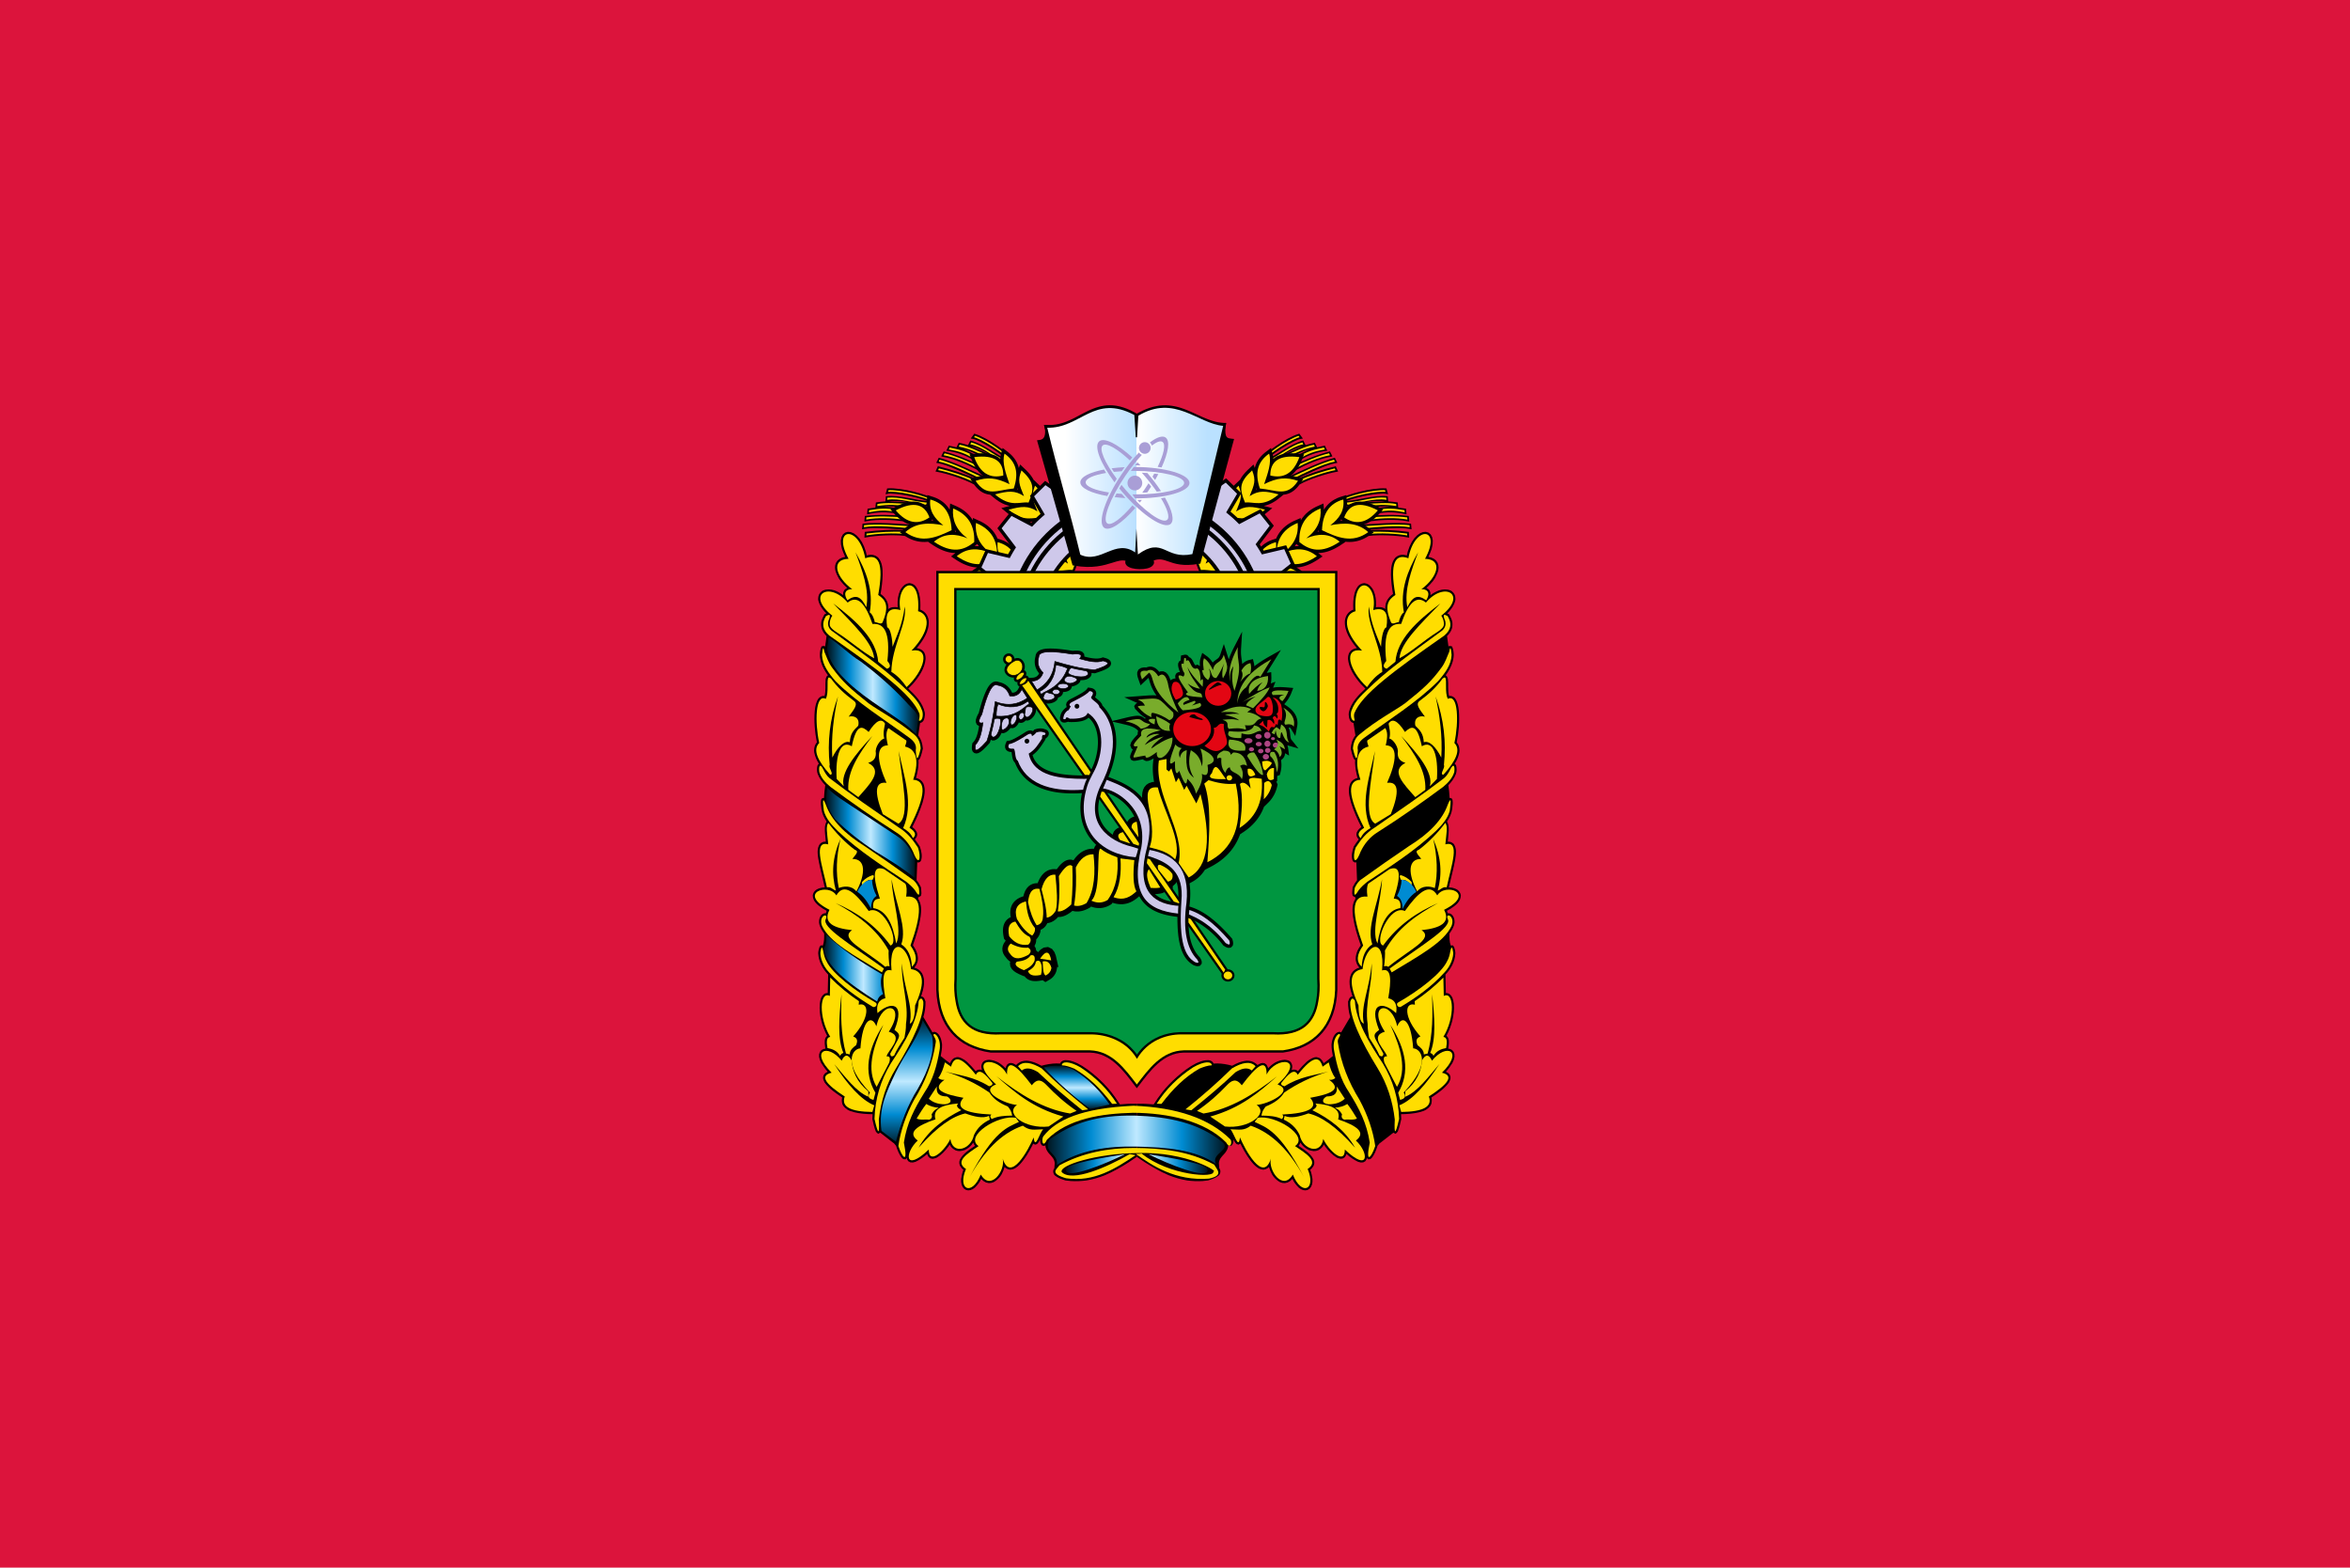 <?xml version="1.0" encoding="UTF-8" standalone="no"?>
<svg id="svg2" xmlns:rdf="http://www.w3.org/1999/02/22-rdf-syntax-ns#" xmlns="http://www.w3.org/2000/svg" height="591" viewBox="0 0 886 591" width="886" version="1.1" xmlns:cc="http://creativecommons.org/ns#" xmlns:xlink="http://www.w3.org/1999/xlink" xmlns:dc="http://purl.org/dc/elements/1.1/">

 <defs id="defs4">
  <linearGradient id="a">
   <stop id="stop7" stop-color="#008bd2" stop-opacity=".121" offset="0"/>
   <stop id="stop9" stop-color="#008bd2" offset="0.25"/>
   <stop id="stop11" stop-color="#bfe9ff" offset="0.5"/>
   <stop id="stop13" stop-color="#008bd2" offset="0.75"/>
   <stop id="stop15" stop-color="#008bd2" stop-opacity=".123" offset="1"/>
  </linearGradient>
  <linearGradient id="j" y2="570.86" xlink:href="#a" gradientUnits="userSpaceOnUse" x2="336.48" y1="570.86" x1="257.31"/>
  <linearGradient id="i" y2="581.1" xlink:href="#a" gradientUnits="userSpaceOnUse" x2="315.76" gradientTransform="matrix(.866 0 0 .866 171.36 -64.474)" y1="581.1" x1="266.21"/>
  <linearGradient id="h" y2="581.1" xlink:href="#a" gradientUnits="userSpaceOnUse" x2="327.92" y1="581.1" x1="278.05"/>
  <linearGradient id="g" y2="284.45" gradientUnits="userSpaceOnUse" x2="327.73" y1="284.45" x1="265.9">
   <stop id="stop21" stop-color="#fff" offset="0"/>
   <stop id="stop23" stop-color="#bae0ff" offset="0.5"/>
   <stop id="stop25" stop-color="#fff" offset="0.5"/>
   <stop id="stop27" stop-color="#bae1ff" offset="1"/>
  </linearGradient>
  <linearGradient id="f" y2="372.99" xlink:href="#a" gradientUnits="userSpaceOnUse" x2="431.94" y1="372.99" x1="392.01"/>
  <linearGradient id="e" y2="436.93" xlink:href="#a" gradientUnits="userSpaceOnUse" x2="432.31" y1="436.93" x1="393.53"/>
  <linearGradient id="d" y2="495.9" xlink:href="#a" gradientUnits="userSpaceOnUse" x2="433.32" y1="495.9" x1="398.82"/>
  <linearGradient id="c" y2="574.02" xlink:href="#a" gradientUnits="userSpaceOnUse" x2="408.5" y1="516.48" x1="408.5"/>
  <linearGradient id="b" y2="557.71" xlink:href="#a" gradientUnits="userSpaceOnUse" x2="324.23" y1="538.24" x1="324.23"/>
 </defs>
 <rect id="rect34" fill-rule="evenodd" height="591.01" width="886.01" y="-0.004" x="8.2156E-15" fill="#dc143c"/>
 <use id="use36" xlink:href="#k" transform="matrix(-1,0,0,1,857.2,0)" height="841.89" width="595.28" y="0" x="0"/>
 <use id="use38" xlink:href="#l" transform="matrix(-1,0,0,1,857.2,0)" height="841.89" width="595.28" y="0" x="0"/>
 <path id="path40" d="m501.21,381.89-0.01,0.03-0.75,1.78-0.01,0.02-0.88,1.64-0.01,0.03-1.01,1.49-0.01,0.02-1.12,1.36-0.02,0.02c-0.3,0.32-0.61,0.62-0.92,0.92-0.33,0.3-0.65,0.59-0.98,0.88l-0.02,0.01c-0.37,0.29-0.72,0.54-1.07,0.79-0.33,0.23-0.71,0.48-1.1,0.72l-0.01,0.01c-0.41,0.24-0.81,0.45-1.2,0.65-0.4,0.2-0.8,0.4-1.22,0.59h-0.02c-0.44,0.18-0.88,0.35-1.31,0.5-0.44,0.16-0.89,0.32-1.34,0.45l-0.02,0.01c-0.47,0.12-0.95,0.25-1.44,0.36-0.48,0.11-0.96,0.21-1.44,0.31h-0.02l-0.9,0.15-0.05,0.01h-37.33c-0.43,0.01-0.84,0.05-1.23,0.09-0.42,0.04-0.83,0.1-1.24,0.17l0.01-0.01c-0.38,0.08-0.77,0.17-1.16,0.27-0.37,0.1-0.74,0.21-1.14,0.33h0.02c-0.36,0.13-0.71,0.27-1.07,0.43-0.34,0.14-0.69,0.3-1.05,0.47l0.01-0.01c-0.33,0.19-0.66,0.37-0.98,0.56-0.31,0.18-0.63,0.38-0.96,0.6l0.01-0.01c-0.42,0.29-0.82,0.58-1.21,0.88-0.38,0.3-0.77,0.62-1.15,0.94h0.01c-0.56,0.5-1.09,1.01-1.59,1.52-0.52,0.52-1.02,1.06-1.52,1.62h0.01c-0.55,0.62-1.08,1.26-1.59,1.91-0.53,0.65-1.04,1.3-1.55,1.96l-0.24,0.32-0.25-0.32c-0.66-0.86-1.32-1.7-2-2.53-0.68-0.82-1.38-1.63-2.11-2.42-0.44-0.45-0.87-0.89-1.31-1.3-0.44-0.43-0.9-0.83-1.37-1.24h-0.01,0.01-0.01c-0.39-0.32-0.79-0.62-1.17-0.9-0.4-0.29-0.81-0.56-1.24-0.84h0.01c-0.34-0.2-0.67-0.38-0.99-0.55-0.31-0.18-0.65-0.34-1.01-0.52h0.01c-0.37-0.15-0.72-0.3-1.08-0.43-0.34-0.12-0.7-0.25-1.08-0.37l-1.57-0.37,0.03,0.01c-0.42-0.07-0.83-0.13-1.24-0.17-0.39-0.04-0.81-0.08-1.24-0.09h-37.32l-0.05-0.01c-0.5-0.08-0.97-0.17-1.44-0.25-0.47-0.1-0.94-0.2-1.42-0.32h-0.02c-0.46-0.13-0.92-0.26-1.37-0.4-0.46-0.14-0.91-0.3-1.36-0.45l-0.02-0.01c-0.43-0.18-0.85-0.36-1.26-0.54-0.42-0.2-0.83-0.39-1.24-0.6h-0.01c-0.39-0.23-0.77-0.46-1.15-0.69-0.39-0.25-0.76-0.49-1.1-0.74h-0.02c-0.35-0.28-0.69-0.56-1.02-0.84s-0.65-0.57-0.98-0.88l-0.01-0.01c-0.31-0.32-0.61-0.65-0.89-0.98-0.29-0.32-0.57-0.66-0.85-1.03l-0.01-0.01-1-1.49-0.01-0.03-0.88-1.64-0.01-0.02-0.75-1.78-0.02-0.03-0.61-1.94-0.01-0.02c-0.13-0.53-0.25-1.06-0.36-1.61-0.12-0.54-0.21-1.07-0.31-1.61v-0.02c-0.07-0.59-0.14-1.18-0.2-1.78-0.05-0.62-0.09-1.21-0.13-1.78v-155.74h146.89v155.74c-0.03,0.57-0.08,1.16-0.14,1.78-0.05,0.6-0.12,1.19-0.19,1.78v0.02c-0.09,0.54-0.19,1.07-0.31,1.61-0.1,0.55-0.23,1.08-0.36,1.61v0.02l-0.62,1.94zm-0.59-0.19,0.62-1.92c0.14-0.54,0.25-1.06,0.36-1.58,0.1-0.52,0.2-1.05,0.29-1.59v0.01c0.07-0.59,0.14-1.17,0.2-1.76,0.05-0.56,0.09-1.14,0.13-1.77v-155.08h-145.65v155.08c0.03,0.63,0.08,1.21,0.13,1.77,0.05,0.59,0.11,1.17,0.19,1.76v-0.01c0.08,0.54,0.19,1.07,0.29,1.59,0.11,0.52,0.23,1.04,0.37,1.58l0.6,1.92,0.74,1.75,0.86,1.61,0.98,1.47c0.27,0.34,0.54,0.67,0.83,0.99,0.27,0.32,0.56,0.64,0.86,0.95,0.32,0.29,0.63,0.58,0.95,0.86,0.32,0.27,0.66,0.54,1,0.8l-0.01-0.01c0.38,0.27,0.74,0.51,1.08,0.73,0.37,0.23,0.74,0.45,1.13,0.67l-0.02-0.01c0.42,0.21,0.82,0.41,1.21,0.59,0.41,0.18,0.82,0.35,1.23,0.53,0.46,0.15,0.9,0.3,1.34,0.44s0.89,0.27,1.36,0.4c0.46,0.1,0.92,0.2,1.39,0.3,0.48,0.09,0.94,0.17,1.39,0.24h37.33c0.41,0.03,0.84,0.06,1.28,0.11,0.41,0.04,0.83,0.1,1.26,0.17h0.03l1.57,0.37,0.02,0.01c0.36,0.12,0.75,0.24,1.13,0.39,0.37,0.14,0.73,0.29,1.11,0.44,0.34,0.17,0.69,0.34,1.04,0.53s0.69,0.38,1.02,0.57v0.01c0.43,0.27,0.84,0.55,1.26,0.86,0.42,0.3,0.82,0.6,1.21,0.92h0.01c0.49,0.42,0.94,0.83,1.4,1.27,0.45,0.42,0.9,0.86,1.33,1.32h0.01c0.73,0.8,1.44,1.62,2.13,2.46,0.6,0.74,1.19,1.48,1.77,2.23,0.44-0.56,0.88-1.11,1.31-1.66,0.53-0.65,1.06-1.29,1.61-1.93,0.49-0.56,1.01-1.11,1.53-1.64,0.53-0.54,1.07-1.06,1.62-1.55l0.01-0.01c0.38-0.33,0.77-0.65,1.18-0.96,0.4-0.31,0.8-0.62,1.22-0.9l0.01-0.01c0.32-0.2,0.64-0.4,0.99-0.61,0.32-0.19,0.65-0.38,1-0.56l0.02-0.01c0.34-0.16,0.7-0.33,1.07-0.48,0.35-0.15,0.71-0.3,1.09-0.44l0.02-0.01c0.38-0.12,0.77-0.23,1.17-0.33,0.39-0.11,0.78-0.2,1.19-0.29h0.01c0.44-0.07,0.85-0.12,1.28-0.16,0.43-0.06,0.85-0.08,1.27-0.11h37.33l0.87-0.14h-0.01c0.49-0.09,0.96-0.2,1.43-0.3,0.47-0.11,0.94-0.22,1.42-0.35h-0.01c0.44-0.14,0.88-0.29,1.32-0.45,0.43-0.15,0.86-0.32,1.28-0.49,0.41-0.18,0.81-0.37,1.21-0.57,0.39-0.21,0.77-0.42,1.16-0.62,0.35-0.23,0.71-0.46,1.07-0.72,0.36-0.25,0.71-0.51,1.04-0.76,0.33-0.28,0.64-0.57,0.95-0.85,0.3-0.3,0.61-0.59,0.9-0.9l1.1-1.34,0.99-1.46,0.86-1.61,0.73-1.75z"/>
 <g id="g42" clip-rule="evenodd">
  <path id="path44" d="m424.16,435.13c-16.32,2.46-22.19,4.33-22.29,5.96,0.08,3.79,14.91-2.28,22.29-5.96z" fill="url(#i)"/>
  <g id="l" clip-rule="evenodd" transform="matrix(.866 0 0 .866 171.36 -64.474)">
   <path id="path47" transform="translate(9.4697e-6,0)" d="m297.06,554.93c1.11,0.01,2.36,0.03,3.55,0.04,1.26,0.08,2.52,0.16,3.77,0.27,1.21-1.87,2.48-3.73,3.82-5.42,1.9-2.37,4.11-4.62,6.43-6.67,2.56-2.21,5.29-4.34,8.3-5.84,1.94-0.86,6.28-2.62,7.55,0.15,2.21-0.18,4.3,0.08,6.46,0.54l1.61,0.41c2.03-1.14,4.06-2,6.38-2.21,1.59,0.01,2.62,0.29,3.95,1.24l0.7,0.65c0.49-0.31,0.92-0.52,1.46-0.76l0.87-0.14,0.88,0.19,0.73,0.56c0.34,0.57,0.52,0.93,0.71,1.56,0.98-1.06,1.92-1.82,3.15-2.55,1.34-0.67,2.49-1.05,3.99-1.14,1.9,0.11,3.1,0.73,3.38,2.8-0.04,0.6-0.1,1.11-0.3,1.67,0.89-0.36,2.04-0.26,2.72,0.5,1.2-1.47,2.46-2.82,3.85-4.11l0.96-0.76c0.9-0.58,1.57-0.93,2.6-1.22l0.81-0.04c1.54,0.33,2.09,0.95,2.85,2.33l0.14,0.34c1.39-0.97,2.7-2.09,4.04-3.15-0.34-1.68-0.63-3.29-0.59-5.03,0.23-2.12,1.04-5.33,3.55-5.52,0.09,0.04,0.56,0.22,0.61,0.27,1.32-2.24,2.64-4.48,3.97-6.71-0.65-2.19-0.98-4.46-0.92-6.74,0.17-0.49,0.33-0.9,0.55-1.37,0.39-0.47,0.73-0.88,1.38-0.83l-0.12-0.35c-1-3.07-1.92-6.67-0.33-9.7,0.89-1.38,1.9-2.03,3.43-2.53-0.86-0.84-1.3-1.89-1.56-3.05-0.25-2.53,0.73-4.65,2.14-6.68-1.45-4.05-2.74-8.2-3.37-12.48-0.31-2.64-0.46-5.4,1.05-7.7v-0.77l-0.16,0.09-1.03-0.65-0.21-1.02c0.02-0.92,0.11-1.79,0.21-2.72,0.56-1.11,1.11-2.07,1.9-3.02-0.1-2.62-0.2-5.24-0.29-7.86l-0.52,0.15-0.77-0.35-0.39-0.6c-0.61-1.98-0.1-4.06,0.52-5.98,0.7-1.06,1.41-2.2,2.22-3.18-0.39-0.4-0.59-0.71-0.87-1.21l-0.18-0.87,0.14-0.89c0.52-1.02,1.07-1.71,2.02-2.36-1.74-3.42-3.32-6.95-4.48-10.63-0.77-2.68-1.48-5.66-0.35-8.35,0.78-1.4,1.69-2.03,3.21-2.43-0.67-2.19-1.03-4.31-1.12-6.59l0.05-1.19c-0.33-0.11-0.57-0.59-0.74-0.89-0.55-1.31-0.86-2.7-1.19-4.09,0.2-2.14,0.68-4.03,2.04-5.72l-0.84-5.46c-0.26,0.03-0.7-0.26-0.94-0.38l-0.56-0.67c-0.4-0.91-0.52-1.54-0.59-2.54l0.06-0.93c0.88-4.31,4.15-7.56,7.19-10.42-0.7-0.66-1.36-1.34-2.01-2.05-2.61-3.02-5.19-6.74-5.54-10.9,0-2.46,0.87-3.9,3.24-4.57l0.63-0.09c-2.75-3.29-5.58-7.46-5.22-12.02,0.37-2.31,1.5-3.9,3.65-4.75-0.06-1.22-0.05-2.42,0-3.64,0.22-2.38,0.55-4.45,1.95-6.43l0.48-0.52c0.82-0.63,1.33-0.85,2.35-0.94,1.76,0.21,2.67,1.09,3.66,2.54l0.36,0.67c0.94,2.16,1.15,4.05,1.09,6.4l-0.08,0.88c1.36-0.17,3-0.18,4.11,0.8-0.07-2.36,0.54-3.91,2.14-5.58,0.4-0.35,0.8-0.7,1.24-1-0.49-2.77-0.83-5.54-0.91-8.35,0-2.65,0.14-5.49,1.99-7.53,1.48-1.28,3.1-1.4,4.93-0.89l0.37-1.61,0.82-2.3,0.97-1.96,1.09-1.6,1.18-1.24,1.23-0.9,1.27-0.54,1.27-0.14,1.2,0.33,0.98,0.8,0.64,1.19,0.28,1.46-0.07,1.72-0.43,1.97c-0.44,1.21-0.85,2.32-1.41,3.46,0.43,0.05,0.95,0.24,1.39,0.35l1.09,0.54,0.88,0.73,0.63,0.92,0.35,1.04,0.09,1.1-0.12,1.14c-0.38,1.33-0.82,2.3-1.48,3.49l-0.81,1.17c-0.91,1.1-1.81,2.08-2.86,3.03,0.54,0.26,0.8,0.53,1.25,0.95l0.45,1,0.06,1.18c1.2-0.92,2.37-1.55,3.77-2.08,1.78-0.5,3.17-0.64,4.92,0.04l0.55,0.31c1.2,0.98,1.57,1.83,1.62,3.4l-0.08,0.72c-0.5,1.95-1.41,3.23-2.68,4.73l-0.81,0.83c0.28,0.12,0.55,0.28,0.82,0.42,0.65,1.13,1.1,2.06,1.39,3.34,0.32,2.61-0.54,4.3-2.3,6.11l-0.01,0.01c0.21,1.57,0.43,3.14,0.65,4.7l0.25-0.44,1.27,0.21c1.9,4.41-0.15,9.07-2.78,12.62l0.46,0.29c0.27,0.48,0.4,0.75,0.54,1.28,0.3,2.48-0.17,5.05,0.51,7.46,1.03-0.25,1.84,0.24,2.55,0.95,1.18,1.62,1.47,3.52,1.7,5.48,0.37,4.58-0.01,9.23-0.93,13.71,0.91,1.06,1.15,2.17,1.22,3.54l-0.08,0.9c-0.38,1.81-1.05,3.39-2.05,4.93,0.39,0.12,0.49,0.51,0.69,0.86,0.23,1.21,0.27,2.35-0.13,3.53-0.77,1.95-1.85,3.42-3.3,4.89,0.27,1.87,0.48,3.69,0.55,5.57v0.01c0.16-0.1,0.73,0.14,0.93,0.2l0.33,0.6c0.25,1.31,0.01,2.71-0.14,4.01-0.28,2.07-1.13,3.77-2.26,5.47,0.95,1.55,0.81,3.46,0.69,5.22-0.1,1.17-0.22,2.35-0.34,3.52,1.03-0.1,1.85,0.28,2.59,0.99,1.39,1.94,0.98,4.5,0.64,6.74-0.72,4.1-1.87,8.12-2.76,12.18,1.3,0,2.44,0.31,3.59,0.94,0.95,0.71,1.36,1.24,1.63,2.43,0.02,2.84-2.34,4.48-4.42,5.87-0.55,0.32-1.08,0.65-1.63,0.94,0.15,0.35,0.25,0.72,0.37,1.09,0.84-0.09,1.27,0.18,1.9,0.71,0.87,1.08,1.04,1.9,1.04,3.29l-0.14,0.89c-0.45,1.49-1.13,2.57-2.01,3.81l-0.09,0.15c0,1.74-0.02,3.52,0.58,5.17,0.02,0.06,0.79-0.07,0.9-0.08l0.56,0.74c0.32,0.88,0.53,1.77,0.56,2.72-0.16,3.57-1.93,6.78-4.33,9.27,0.06,2.68,0.12,5.37,0.19,8.05,0.49-0.03,0.83,0.07,1.29,0.24,1.58,1.01,1.93,2.62,2.17,4.41,0.39,4.86-0.97,9.74-3.21,13.98,1.35,1.05,1.11,3,0.93,4.54l-0.17,1.05,0.69,0.09,0.95,0.45,0.72,0.8,0.37,1.05,0.02,1.19-0.31,1.28-0.62,1.39c-0.86,1.37-1.72,2.6-2.83,3.78,0.46,0.21,0.79,0.44,1.21,0.74l0.54,0.7,0.27,0.83-0.02,0.86c-0.2,0.62-0.38,1.05-0.69,1.62-2.01,2.7-4.86,4.63-7.61,6.45,0.29,0.97,0.18,1.84-0.04,2.8l-0.38,0.78c-0.64,0.83-1.14,1.26-2,1.82l-0.92,0.44c-2.66,0.97-5.22,1.23-8.02,1.39l-1.86,0.05c0.04,0.72,0.07,1.43,0.1,2.15-0.42,1.79-0.8,3.64-1.49,5.34-0.31,0.53-0.56,0.7-1.04,1.07l-0.9-0.52c-1.94,1.52-3.88,3.03-5.82,4.54l-0.02-0.08-1.13,1.33,0.02,0.12c-0.64,1.86-1.3,3.75-2.61,5.24l-0.57,0.39-0.9,0.06-0.54-0.56-0.1,0.55-0.56,0.86-0.92,0.49-1.08,0.04-1.16-0.3c-1.88-0.9-3.48-2.01-5.05-3.42-0.15,0.58-0.37,0.9-0.68,1.4l-0.81,0.56-0.93,0.16c-0.69-0.12-1.14-0.25-1.79-0.52-2.05-1.25-3.47-2.8-4.94-4.71l-0.68-0.99c-0.5,1.22-1.39,1.9-2.47,2.51l-0.99,0.29-1.01,0.06c-0.73-0.09-1.31-0.22-2.02-0.44-1.57-0.79-2.78-1.71-3.73-3.26-0.2,0.54-0.4,1-0.79,1.42,2.44,1.64,5.17,3.27,6.59,5.98l0.24,0.84,0.01,0.9-0.25,0.89c-0.44,0.73-0.83,1.3-1.51,1.81,0.5,1.35,0.78,2.56,0.98,4l-0.01,1.29-0.2,1.15-0.42,0.99-0.62,0.79-0.83,0.54-0.96,0.21-1-0.12-0.99-0.41-0.95-0.68c-1.11-1.11-2.11-2.32-2.76-3.79l-0.96,0.92-1.11,0.63-1.16,0.28-1.14-0.08-1.08-0.36c-1.13-0.67-1.81-1.28-2.69-2.28l-0.7-1.02c-0.59-1.11-1.01-2.08-1.35-3.3l-0.48,0.48c-0.69,0.44-1.09,0.61-1.89,0.73-1.8-0.11-2.9-0.99-4.17-2.22-2.29-2.46-4.01-5.38-5.55-8.39-0.47-0.94-0.17-0.9-1.13-0.29l-0.86-0.25c-0.65-0.63-0.99-1.2-1.39-2.02,0.07,1.04-0.09,1.76-0.74,2.56-0.64,0.28-0.99,0.4-1.59-0.02,0.09,1.22-0.58,2.33-1.26,3.25l-0.5,0.58c-1.11,1.22-2.06,2.11-2.26,3.85l0.16,2.25c0.62,0.97,0.67,1.6,0.21,2.67l-0.43,0.53c-1.41,1.16-2.95,1.64-4.65,2.18-0.81,0.1-1.61,0.19-2.41,0.26-2.27,0.12-4.4,0.04-6.64-0.26-2.79-0.46-5.38-1.21-8.01-2.26-3.67-1.54-7.07-3.51-10.4-5.63l-3.55-2.4"/>
   <g id="g49" fill="#fd0">
    <path id="path51" transform="translate(9.4697e-6,0)" d="m403.91,366.94c-0.2-11.27-7.02-21.05-5.82-28.44,0.95,7.96,3.53,12.77,5.28,17.53,0.06-2.72,0.77-8.06,2.35-8.48,0.86-5.55-0.07-9.08-5.74-7.53,2.24-12.02-8.95-16.65-7.71,0.51-5.21,1.35-5.6,8.31,2.84,17.16-8.59-1.5-5.56,8.77,2.15,15.9,1.8-2.65,3.89-4.99,6.65-6.65z"/>
    <path id="path53" transform="translate(9.4697e-6,0)" d="m411.39,361.03c0.53-6.76,8.88-14.62,17.84-23.88-10.49,7.9-18.81,15.68-19.59,25.37-1.27,1.02-2.54,2.04-3.8,3.07-1.66-0.46-1.73-1.59-0.21-3.39-1.38-12.44,1.39-16.6,6.48-16.11,3.05-8.92,6.58-12.8,10.81-9.32,7.98-9.47,18.36-3.53,6.68,5.72,1.02,1.35,1.38,3.51,0.99,4.53-0.27,0.69-1.33,1.74-3.08,2.83-4.83,2.97-11.58,8.89-16.12,11.18z"/>
    <path id="path55" transform="translate(9.4697e-6,0)" d="m423.05,335.78c2.25-3.71-0.02-4.96-2.11-4.82,6.99-5.11,9.64-13,1.59-13.24,7.58-13.77-4.64-14.9-7.25-0.24-5.66-2.15-8.23,1.74-5.66,15.98-3.2,2.14-4.94,4.64-1.94,11.83,0.58,1.37,2.6-0.15,3.44,0.03,0.13-1.1,1.1-3.71,2.21-4.27-1.77-9.55,1.57-18.08,6.2-26.17-2.89,7.6-6.22,16.6-4.71,23.92,2.3-4.6,4.37-5.78,8.23-3.02z"/>
    <path id="path57" transform="translate(9.4697e-6,0)" d="m432.35,342.64c1.88,3,1.71,5.86-1.43,8.5-22.07,15.44-35.9,25.55-39.22,33.94-0.25,1.17,0.02,2.11,0.22,3.06-1.4,0.5-2.07-2.09-1.48-4.17,1.65-4.82,5.08-7.38,9.77-11.93,7.59-7.1,19.03-15.19,29.81-23.11,1.47-1.35,1.66-2.79,1.26-4.26-1.33-3.09-0.3-2.8,1.07-2.03z"/>
   </g>
   <path id="path59" d="m431.23,351.91c0.23,1.73,0.47,3.45,0.71,5.18-0.92,4.74-3.55,8.59-6.53,11.76-7.97,8.44-17.46,13.62-27.48,20.81-1.69,1.34-3.35,2.86-4.85,4.4-0.36-2.34-0.71-4.68-1.07-7.03,1.09-3.28,3.23-4.31,5.46-7.01,5.77-6.18,12.35-12.03,19.75-17.57,5.32-3.24,9.56-7.87,14.01-10.54z" transform="translate(9.4697e-6,0)" fill="url(#f)"/>
   <g id="g61" fill="#fd0">
    <path id="path63" transform="translate(9.4697e-6,0)" d="m433.03,358.27c0.43-2.53,0.79-2.09,1.07,1.3-0.17,4.33-2.86,7.95-5.92,11.46-9.28,9.24-21.57,16.87-32.38,24.8-2.1,1.6-2.94,3.32-2.52,5.18-0.27,5.44-1.08,3.93-2.15-0.74,0.18-2.38,0.92-4.51,2.87-6.1,7.54-6.29,15.35-10.33,19.74-13.49,8.23-6.56,11.42-9.4,16.03-15.7,1.46-1.98,2.3-4.42,3.26-6.71z"/>
    <path id="path65" transform="translate(9.4697e-6,0)" d="m430.56,411.7c5.53-6.13,7.64-10.93,4.75-13.8,1.97-9.03,1.67-21.62-2.84-19.21-1.49-2.83-0.23-8.19-1.2-9.25-0.23-0.24-0.57,0.1-1.09,0.39-2.78,3.78-5.72,6.59-10,9.75-1.97,1.45-0.02,3.68,2.3,6.87-2.22-0.63-4.94,0.38-4.16,3.94,2.22,2.14,3.42,3.5,3.68,7.2,2.25-0.89,5.19,1.84,7.61,6.67,0.57-9.23-0.63-18.01-2.47-26.62,3.6,9.87,4.66,19.82,3.61,29.85,0.69,1.21-2.16,4.21-0.19,4.21z"/>
    <path id="path67" transform="translate(9.4697e-6,0)" d="m424.61,416.74c1.66-5.65-4.72-13.65-12.45-21.88,5.93,7.85,10.93,15.24,10.49,23.42-1.46,1.07-2.91,2.13-4.37,3.2-4.99-5.66-11.01-11.5-4.28-14.91-2.11-0.68-3.4-1.76-3.36-4.33,0.57-2.37-2.09-6.12-3.64-6.24,0.62-2.43,0.02-4.43-0.34-6.52,1.45-2.41,3.83-1.56,7.13,3.62,2.76-2.53,5.2-3.9,7.35,6.22,4.91-3.01,7.19,3.95,6.58,14.22-1.04,1.07-2.08,2.13-3.11,3.2z"/>
    <path id="path69" transform="translate(9.4697e-6,0)" d="m407.64,428.86c3.86-9.78,3.33-14.31-1.62-13.61,4.33-9.78,4.64-16.28-0.6-16.33,0.91-3.88,0.81-5.89-0.2-7.52-2.61,1.8-5.22,3.6-7.82,5.4-0.23,0.98,0.37,1.68,0.52,2.66-4.14,0.96-6.65,4.87-3.52,14.44-5.56,0.31-5.84,6.39,1.61,20.92-2.6,1.64-3.1,3.14-1.49,4.5,0.94-2.16,2.55-3.34,4.26-4.38-4.7-10.35-0.5-22.03,1.95-33.53-1.51,13.01-5.21,28.63,0.12,31.61,2.26-1.38,4.52-2.77,6.79-4.16z"/>
    <path id="path71" transform="translate(9.4697e-6,0)" d="m433.68,409.13c1.13-2.25,1.95-1.55,1.58,1.43-0.78,2.55-2.6,4.62-4.88,6.48-9.04,6.68-18.4,13.31-28.44,19.67-3.41,2.09-5.79,5.02-7.46,8.51-2.81,7.29-3.62,2.27-2.16-1.77,2.12-3.25,4.46-6.39,8.33-8.75,10.57-7.34,20.83-14.32,30.15-21.48,1.28-1.06,2.07-2.51,2.88-4.09z"/>
   </g>
   <path id="path73" d="m431.87,417.28c0.33,2.23,0.48,4.46,0.43,6.67-0.86,2.11-1.86,4.31-3.88,7.11-5.31,5.3-11.15,9.77-17.23,13.86-5.79,3.52-11.58,6.97-17.37,11.67-0.1-2.61-0.19-5.21-0.29-7.82,1.68-4.23,4.07-7.92,8.04-10.44,7.47-4.93,14.94-9.87,22.4-14.8,2.92-1.92,5.75-3.9,7.9-6.25z" transform="translate(9.4697e-6,0)" fill="url(#e)"/>
   <g id="g75" fill="#fd0">
    <path id="path77" transform="translate(9.4697e-6,0)" d="m432.43,424.71c1.27-3.2,1.55-2.29,0.86,2.72-0.98,3.57-3.44,6.21-6.03,8.78-9.4,8.84-19.58,15.25-29.72,22.01-1.46,1.13-2.79,2.34-3.88,3.74-1.3,2.15-2.36,3.48-1.72-1,0.79-1.66,1.73-3.04,3.01-3.8,6.79-4.9,13.63-9.68,20.53-14.33,8.91-5.51,14.66-11.54,16.95-18.12z"/>
    <path id="path79" transform="translate(9.4697e-6,0)" d="m431.36,432.68c1.14,1.6,0.49,4.39,0.02,9.34,6.58-1.74,2.72,8.79,0.57,18.72-1.69-0.36-2.35,0.87-3.91,1.43,1.99-7.15,1.6-14.37-1.96-22.48,1.8,7.67,2.04,15,0.7,21.36-1.96-0.79-5.46-1.32-7.67,1.47-4.02-7.6-4.18-14.19,1.77-14.16-2.49-2.92-2.5-3.45-1.05-3.99,3.99-2.93,8.46-7.57,11.53-11.69z"/>
    <path id="path81" transform="translate(9.4697e-6,0)" d="m416.67,458.39c-1.6-1.7-2.98-2.35-4.34-2.86-0.49-0.14-1.41-0.23-0.23,1.98,2.29-0.33,3.18,1.02,4.3,2.31,0.37-0.04,0.41-0.58,0.27-1.43z"/>
   </g>
   <path id="path83" d="m412.32,457.41c2.71,0.21,4.85,1.97,6.42,5.27-2.46,1.67-4.46,4.17-5.99,7.51,0-2.86-0.81-4.77-2.43-5.72,1.24-2.24,1.91-4.59,2-7.06z" transform="translate(9.4697e-6,0)" fill="#008bd2"/>
   <g id="g85" fill="#fd0">
    <path id="path87" transform="translate(9.4697e-6,0)" d="m411.78,469.78c0.37-2.74-0.58-4.1-2.87-4.1,3.86-11.79,2.24-14.4-1.87-12.84-3.07,2.1-6.14,4.2-9.22,6.29-0.62,1.03-0.74,2.91-0.37,5.65-7.54-0.8-6.63,8.06-1.87,21.3-2.86,3.93-3.07,7.01-0.62,9.24,0.2-4.62,1.74-7.87,4.61-9.76-2.58-7.27,2.28-17.1,4.23-28.35-0.29,9.45-4.94,22.24-1.99,27.97,1.43-8.43,4.21-14.5,9.97-15.4z"/>
    <path id="path89" transform="translate(9.4697e-6,0)" d="m428.22,467.58c-9.05,3.92-17.33,9.43-23.93,18.48-4.31-1.14,2.91-18.17,9.46-15.01,5.6-7.84,10.72-12.67,14.1-6.8,3.34-5.63,17.38-1.01,2.98,6.28,2.97,5.65-1.69,8-9.83,8.86,5.71,3.71-5.39,8.44-14.55,16.04,0.04-0.31-0.99-0.61-1.76-0.27,0.31-1.74,0.52-5.83,0.38-6.92,5.26-9.53,13.75-15.58,23.15-20.66z"/>
    <path id="path91" transform="translate(9.4697e-6,0)" d="m432.46,474.6c1.82,3.51-10.52,10.78-25.33,21.49,0.29,0.55,0.58,1.11,0.87,1.67,12.37-7.52,22.68-13.04,26.08-20.21,1.72-4.62-3.02-5.99-1.62-2.95z"/>
   </g>
   <path id="path93" d="m432.2,481.35c0,2.27,0.13,4.45,1.12,6.03-0.75,7.34-9.83,14.71-23.22,23.08-0.37-1.58-1.24-2.65-2.61-3.21,1.12-3.16,1.24-6.46,0.37-8.6,10.62-6.15,17.87-11.14,24.34-17.3z" transform="translate(9.4697e-6,0)" fill="url(#d)"/>
   <g id="g95" fill="#fd0">
    <path id="path97" transform="translate(9.4697e-6,0)" d="m433.58,488.36c0.44-2.03,0.84-1.8,1.21,0.69,0.13,1.92-0.89,5.78-3.87,8.82-5.41,6.01-11.98,10.7-18.98,14.92-1.26,0.5-2.32-1.41-1.04-1.97,8.71-4.95,18.68-12.49,21.23-17.91,0.74-1.23,1.16-2.81,1.45-4.55z"/>
    <path id="path99" transform="translate(9.4697e-6,0)" d="m431.71,530.71c0.44-2.48,0.59-4.67-1.2-4.86,5.2-8.58,4.61-20.18,0.18-17.82l-0.18-8.01c-3.8,3.81-7.96,7.24-12.5,10.29,0.03,0.51,0.07,1.02,0.1,1.53-4.51-1.24-5.09,5.37,2.4,13.82-1.95,0.74-2,2.02-1.23,3.84,0.82,0.58,2.84,2.04,2.71,3.98,0.62-0.1,1.05-0.29,1.67-0.38,2.31-8.26,2.23-17.19,1.94-25.84,1.12,10.05,1.77,19.59-0.83,25.55,0.83,0.32,1.3,0.76,1.39,1.34,1.54-2.42,3.52-3.06,5.55-3.44z"/>
    <path id="path101" transform="translate(9.4697e-6,0)" d="m397.54,520.26c-1.37-9.08,2.18-17.33,1.76-26.4-0.76,10.62-5.01,18.47-3.43,26.22-1.65-0.59-2.23-3.68-2.31-7.92-3.88-8.64-4.57-14.88,1.76-15.82,1.29-11.36,9.94-14.56,8.51,0.57,4.16-1.26,4.03,4.45,2.69,12.11,2.9,0.64,4.04,2.8,3.42,6.48-5.64-5.18-12.29-4.85-7.4,7.34-2.46,1.77-2.56,2.39-0.74,5.53,0.86,1.59,1.72,3.17,2.59,4.77-0.07,1.19-0.62,1.48-1.67,0.85-1.2-2.77-2.92-5.26-4.53-7.81-0.35-1.89-0.69-3.83-0.65-5.92z"/>
    <path id="path103" transform="translate(9.4697e-6,0)" d="m410.31,547.61c-1.83-3.52-3.66-7.05-5.49-10.57-0.59-2.03-0.21-2.92,1.14-2.67-0.21-2.46-8.18-8.7-0.94-10.79-7.84-11.89,2.77-14.39,5.4-2.35,2.06-5.13,6.03-3.21,6.95,9.61,3.4,0.12,8.16,6.35-4.15,19.23,1.14,1.64,0.62,2.71-1.56,3.2-0.27-1.03-0.55-2.06-0.83-3.09,5.33-8.96,3.43-18.93-3.42-29.59,4.68,10.16,7.36,19.71,2.9,27.02z"/>
    <path id="path105" transform="translate(9.4697e-6,0)" d="m429.9,541.44c9.63-9.46,1.94-13.1-4.36-5.23-1.31-2.89-2.77-2.92-4.36-0.11-0.36,4.74-2.19,9.3-7.26,13.46v2.35c5.39-2.23,10.04-8.63,14.84-14.21-5.69,8.73-11.47,15.49-17.43,17.95,0.28,0.96,0.55,1.92,0.83,2.88,9.68-0.1,13.69-2.35,12.03-6.73,7.83-5.07,11.43-8.99,5.71-10.36z"/>
    <path id="path107" transform="translate(9.4697e-6,0)" d="m392,510.16c-0.85-1.44-1.53-1.29-2.02,0.45-0.3,6.31,4.2,16.39,12,29.05,4,6.6,6.46,14,7.38,22.19-0.34,6.85,0.29,6.75,1.88-0.3-0.24-8.64-2.6-16.68-7.09-24.13-6.23-9.38-11.73-18.67-12.15-27.26z"/>
   </g>
   <path id="path109" d="m390.27,518.5c1.39,6.86,7.39,13.91,11.82,23,3.72,7.88,7.51,15.34,6.11,25.26-1.59,1.24-4.7,3.52-6.29,4.77-2-7.81-5.13-16.07-9.45-22.95-5.13-8.86-7.66-17.14-6.24-23.22,1.35-2.29,2.7-4.57,4.05-6.86z" transform="translate(9.4697e-6,0)" fill="url(#c)"/>
   <g id="g111" fill="#fd0">
    <path id="path113" transform="translate(9.4697e-6,0)" d="m359.9,545.95c2.94-3.8,5.7-6.73,7.22-3.61,7.09-8.99,9.59-7.69,10.8-3.52,0.88-0.62,1.77-1.25,2.66-1.88,0.65,2.43,1.41,4.81,2.89,6.82-0.66,0.49-1.4,0.91-2.67,0.78,6.15,4.44-0.18,6.32-8.28,7.83,3.75,4.31-0.31,6.73-12.17,7.28,0.66,0.55,0.61,1.2-0.15,1.96-2.58-1.28-5.7-1.47-8.9-1.49,0.26-1.85,1.04-2.98,1.91-3.99,3.59-1.44,6.31-3.33,7.99-6.05,5.75-3.92,11.53-6.77,19.23-9.14-6.49,1.76-12.37,2.2-19.07,6.41-0.71-0.29-1.57-0.28-1.46-1.4z"/>
    <path id="path115" transform="translate(9.4697e-6,0)" d="m388.7,555.05c1.54,1.96,2.85,4.16,4.19,6.33-1.33,0.8-3.63,0.31-5.57,0.48-1.06-0.42-1.3-1.24-0.94-2.29-0.97-1.72-1.49-2-3.07-2.89,1.93-0.13,3.87-0.66,5.39-1.63z"/>
    <path id="path117" transform="translate(9.4697e-6,0)" d="m374.73,554.83c7.4,0.54,11.26,2.6,9.97,6.91,8.18,2.79,12.36,5.78,7.73,9.22,5.81,5.42,5.84,14.05-4.82,3.93,0.04,7.11-7.18,0.22-9.39-4.61-1.02,7.09-8.96,4.68-10.27-1.66-1.57-3.39-4.05-5.39-6.93-6.76,0.13-0.54,0.25-1.08,0.38-1.63,2.64,1.22,6.34,0.37,10.32-1.07,5.39,1.21,11.88,5.41,20.34,14.92-4.45-7.78-11.12-12.59-18.6-16.33,1.9-1.09,2.33-2.06,1.27-2.92z"/>
    <path id="path119" transform="translate(9.4697e-6,0)" d="m384.59,528.29c1.33,9.02,4.68,17.31,9.38,24.9,3.51,6.48,6,13.68,6.87,20.16-1.54,4.79-4.41,8.47-2.39-1.5-1.3-8.51-4.54-14.69-8.97-21.82-3.72-5.47-5.44-11.81-6.53-18.18-0.99-5.1,2.02-8.2,2.59-7,0.25,0.54-1.33,1.91-0.95,3.44z"/>
    <path id="path121" transform="translate(9.4697e-6,0)" d="m323.26,558.07c5.02-3.43,9.23-7.19,12.97-11.13,1.94-2.04,3.95-3.41,6.52-0.03,6.48-8.57,10.91-12.14,10.81-4.69,4-8.11,17.82-7.56,4.77,4.34,7.87,2.86-4.39,8.73-9.12,8.89,5.5,3.81-3.58,10.6-13.79,9.41-2.13-1.44-4.27-2.89-6.4-4.33,13.59-3.82,21.28-10.69,29.06-17.5-9.98,7.79-20.34,14.29-32.02,16.18-0.93-0.38-1.87-0.76-2.8-1.14z"/>
    <path id="path123" transform="translate(9.4697e-6,0)" d="m349.62,561.09c7.55-1.6,22.74,7.94,16.31,12.3,4.94,3.33,10.51,6.65,5.49,9.97,3.87,9.04-2.59,12-6.45,2.42-4.29,7.35-10.82-1.77-9.55-6.94-3.37,10.84-11.32-4.07-13.47-9.22-0.63,5.91-2.67-2.36-4.19-3.55,3.99,0.06,5.84,0.77,8.9-1.57,9.58,3.3,17.01,11.32,23.1,22.27-10.74-20.28-16.31-21.43-21.36-23.88,0.12-0.54,1.1-1.26,1.22-1.8z"/>
    <path id="path125" transform="translate(9.4697e-6,0)" d="m347.12,540.48c0.54-0.62,1.09-1.24,1.63-1.86-2.36-2.48-6.02-1.55-10.27,0.93-6.35,6.22-13.13,12.16-20.26,17.86,0.85,0.13,1.7,0.26,2.56,0.39,6.68-5.38,13.22-10.85,19.25-16.59,2.68-1.64,5.13-2.28,7.09-0.73z"/>
   </g>
   <path id="path127" d="m337.56,539.15c-4.37-1.17-8.76-1.24-13.2,1.13-6.99,4.38-11.66,9.55-15.5,15,2.82,0.64,5.65,1.28,8.47,1.93,7.66-5.66,14.37-11.69,20.23-18.06z" transform="translate(9.4697e-6,0)" fill="url(#b)"/>
   <path id="path129" d="m329.7,538.22c-1.74,0.04-3.58,0.71-5.44,1.46-6.15,3.51-11.56,8.81-16.48,15.34-0.69-0.03-1.39-0.05-2.09-0.07,3.98-6.26,9.29-11.55,15.91-15.87,4.8-2.75,8-2.66,8.1-0.86z" transform="translate(9.4697e-6,0)" fill="#fd0"/>
   <path id="path131" d="m384.1,547.44c1.17,1.77,2.33,3.54,3.5,5.32-1.75,1.64-4.11,2.45-7.07,2.43-3.36-0.37-2.78-2.42-0.85-3.41,3.3-0.07,4.78-1.15,4.42-4.34z" fill="#fd0"/>
  </g>
  <g id="g133" transform="matrix(.866 0 0 .866 171.36 -64.474)">
   <path id="path135" d="m302.17,576.96c18.85,2.85,25.64,5.01,25.75,6.89-0.1,4.38-17.22-2.64-25.75-6.89z" fill="url(#h)"/>
   <path id="path137" d="m257.9,570.64c9.19-9.19,23.57-11.4,37.59-11.75,15.2,0.09,31.19,3.52,40.46,12.94,1.77,3.23,2.77-0.05,1.87-1.34-9.07-9.04-23.14-13.94-42.19-14.68-22.78,1.06-33.68,6.2-39.17,13.2-1.1,1.15-0.49,5.8,1.44,1.63z" fill="#fd0"/>
   <path id="path139" d="m259.05,570.49c10.05-7.15,20.61-10.69,37.3-10.38,14.39,0.47,27.32,3.04,37.87,11.42,4.34,3.56-5.08,4.94-2.73,9.64-8.83-6.24-21.5-7.27-34.57-7.56-12.97-0.27-24.81,1.54-34.7,8.01,0.81-5.19-6.29-5.49-3.17-11.13z" fill="url(#j)"/>
   <path id="path141" d="m293.97,576.87c0.48,0,2.11,0.45,2.59,0.45-8.7,5.76-17.98,11.87-30.31,10.08-7.41-2.19-4.07-3.86-2.88-5.64,10.22-5.54,21.17-7.55,32.54-7.56,11.92,0.1,23.71,1.22,34.85,7.27,1.18,2.24,4.3,4.69-2.3,6.08-14.69,1.14-24.7-5.74-31.75-10.68,0.67-0.15,1.77-0.07,2.45-0.22,11.92,9.62,32.42,10.85,31.17,7.79,3.14,0.66-11.2-8.84-33.26-8.01-17.28,0.16-34.19,5.31-32.69,8.3,4.51,4.49,19.63-2.11,29.59-7.86z" fill="#fd0"/>
  </g>
 </g>
 <g id="k" transform="matrix(.866 0 0 .866 171.36 -64.474)">
  <use id="use144" xlink:href="#m" transform="matrix(.934 .358 -.358 .934 156.46 -90.45)" height="341.78" width="282.094" y="0" x="0"/>
  <g id="m" clip-rule="evenodd" transform="matrix(.936 -.353 .353 .936 -112.93 137.66)">
   <path id="path147" d="m410.49,295.33c-0.08-0.74-0.15-1.48-0.22-2.22-1.38-0.18-2.75-0.37-4.14-0.44-0.08-0.76-0.15-1.51-0.23-2.27-6.46-0.55-12.37,1.88-18.76,2.25l0.9,2.36c2.9-0.36,5.37-1.3,8.22-1.91,0.32,0.79,0.63,1.58,0.95,2.38,2.54-0.29,7.19-0.91,9.76-0.49,0.76,0.08-0.31,0.02-0.57,0.03-1.45,0.02-4.92,0.57-6.37,0.66,0.32,0.79,0.63,1.58,0.95,2.38,4.57-1,8.96-0.8,13.15,0.2-0.08-0.82-0.16-1.63-0.24-2.45-1.14-0.16-2.27-0.33-3.4-0.48zm-14.22-2.23c2.11-0.45,6.4-0.76,8.55-0.45-2.16,0.07-6.39,0.34-8.55,0.45zm17.61,11.28c0.83,0.08,1.65,0.23,2.48,0.37-0.08-0.82-0.17-1.63-0.25-2.45-6.91-0.71-15.19,0.16-21.51,0.55,0.32,0.79,0.63,1.58,0.95,2.37,5.51-0.51,13.57-1.24,18.33-0.84zm-16.25-5.43c0.32,0.79,0.64,1.58,0.95,2.37,4.55-0.62,10.92-0.96,15.47-0.13,0.4,0.02,1.01,0.26,1.28,0.14l-0.24-2.37c-5.6-0.7-12.54-0.32-17.46-0.01z"/>
   <path id="path149" stroke="#000" stroke-width=".808" fill="#fd0" d="m397.47,305.62,0.47,1.69c4.3-0.55,11.91-0.32,16.96,0.6l-0.11-1.66c-5.52-0.65-11.56-1.03-17.32-0.63z"/>
   <path id="path151" d="m396.21,302.66c0.12,0.31,0.25,0.62,0.37,0.93,4.37-0.55,14.41-1.49,19.51-0.56-0.03-0.31-0.03-0.59-0.06-0.91-5.79-0.65-14.03,0.15-19.82,0.54z" transform="translate(-.566 .835)" fill="#fd0"/>
   <path id="path153" d="m398.68,299.6c0.12,0.32,0.24,0.62,0.37,0.93,4.36-0.55,10.37-0.93,15.47,0-0.03-0.31-0.06-0.61-0.09-0.93-4.83-0.68-10.93-0.3-15.75,0z" fill="#fd0"/>
   <path id="path155" d="m401.08,296.34c0.12,0.31,0.24,0.62,0.37,0.93,4.83-0.76,6.95-0.8,11.87,0.11-0.04-0.31-0.07-0.62-0.1-0.93-4.92-0.76-6.98-0.98-12.14-0.11z" fill="#fd0"/>
   <path id="path157" d="m397.88,292.94c0.12,0.31,0.22,0.59,0.34,0.9,4.12-0.44,6.6-0.77,12.03,0-0.03-0.31-0.06-0.59-0.09-0.9-3.53-0.73-9.56-0.18-12.28,0z" transform="translate(-.566 .835)" fill="#fd0"/>
   <path id="path159" d="m388.63,292.47c0.13,0.31,0.25,0.6,0.38,0.91,4.36-0.56,11.79-3.15,16.9-2.22-0.03-0.31-0.07-0.63-0.1-0.94-5.52-0.48-9.85,1.47-17.18,2.25z" transform="translate(-.566 .835)" fill="#fd0"/>
   <path id="path161" stroke="#000" stroke-width=".808" fill="#fd0" d="m384.56,292.23,0.58,1.17c4.16-2.48,16.99-5.18,20.34-4.38l-0.46-1.61c-6.04-0.3-16.48,2.55-20.46,4.82z"/>
  </g>
  <g id="g163" clip-rule="evenodd">
   <path id="path165" d="m342.99,294.2-0.01-0.01v0.01h0.01zm-1.02-10.81,0.35-0.67,0.58-0.89,0.68-0.9,0.79-0.9,0.89-0.92,2.58-2.44,0.57,1.53,0.07-0.31,0.34-1.05,0.43-1,0.54-0.96,0.62-0.91,0.72-0.87,0.8-0.82,0.89-0.79,2.65-2.03,0.78,2.88,0.15,0.88,0.08,0.89v0.09l0.81-0.64,0.99-0.58,1.09-0.46,1.19-0.35,1.28-0.24,1.39-0.13,1.48-0.03,1.6,0.07,3.57,0.37-1.24,3.12-0.59,1.27-0.65,1.16-0.7,1.06-0.76,0.95-0.81,0.84-0.86,0.73-0.23,0.15,0.66,0.11,0.98,0.22,1,0.27,2.86,0.9-1.58,2.29-0.5,0.65-0.49,0.59-0.51,0.54-0.51,0.49-0.52,0.44-0.54,0.39-0.54,0.34-0.55,0.29-0.56,0.24-0.57,0.2-0.57,0.16-0.56,0.11-0.57,0.08h-0.06l-2.54,2.05-1.29,0.89-1.25,0.72-1.2,0.55-1.16,0.41-1.11,0.27-0.04,0.01,3.72,0.96-3.55,2.86-1.29,0.89-1.25,0.71-1.2,0.55-1.16,0.41-1.11,0.28-1.06,0.16-1.01,0.07h-0.95l-0.88-0.05-0.83-0.07-0.77-0.08-0.7-0.07-0.65-0.04-0.59,0.01-1.69,0.16-0.88-2.14-0.41-1.11-0.34-1.06-0.26-1.04-0.17-1-0.09-0.99,0.03-0.98,0.13-0.96,0.25-0.95,0.36-0.93,0.47-0.9,0.58-0.9,0.68-0.89,0.79-0.9,0.89-0.92,2.57-2.44,0.02,0.05zm7.23,4.05-0.14-0.48-0.2,0.58,0.34-0.1z"/>
   <path id="path167" d="m357.71,308.92,0.27-0.64,0.57-1.06,0.67-1.02,0.76-0.96,0.86-0.9,0.95-0.84,1.05-0.78,1.14-0.71,1.23-0.65,3.17-1.41,0.08,1.01,0.02-0.06,0.67-1.01,0.77-0.96,0.85-0.9,0.95-0.84,1.05-0.78,1.14-0.71,1.23-0.65,3.18-1.41,0.19,2.74,0.47-0.76,0.7-0.9,0.77-0.84,0.85-0.76,0.92-0.68,0.99-0.6,1.06-0.53,1.12-0.44,2.84-0.89,0.25,2.74,0.01,0.98-0.06,0.95-0.08,0.56,0.78-0.72,0.9-0.62,0.99-0.48,1.06-0.34,1.13-0.2,1.18-0.05,1.23,0.09,1.29,0.23,1.35,0.36,1.4,0.49,1.47,0.63,3.22,1.59-2.25,2.49-1.01,0.99-1.01,0.86-1.03,0.74-1.04,0.63-1.05,0.5-1.07,0.38-0.21,0.05,0.11,0.06,0.52,0.29,0.51,0.32,0.5,0.35,0.5,0.37,0.49,0.4,1.85,1.62-2.2,1.54-0.72,0.44-0.72,0.41-0.71,0.36-0.71,0.31-0.72,0.27-0.72,0.23-0.71,0.19-0.71,0.15-0.71,0.11-0.71,0.08-0.7,0.04-0.7,0.01-0.69-0.03-0.69-0.05-0.34-0.04,0.16,0.12-2.44,1.61-0.76,0.46-0.74,0.43-0.73,0.39-0.72,0.35-0.71,0.31-0.7,0.28-0.69,0.24-0.68,0.21-0.67,0.17-0.66,0.14-0.65,0.1-0.64,0.07-0.63,0.04-0.45,0.01,1.93,1.5-2.43,1.61-0.76,0.46-0.74,0.43-0.73,0.39-0.72,0.35-0.72,0.31-0.69,0.28-0.69,0.24-0.68,0.21-0.67,0.17-0.66,0.14-0.65,0.1-0.64,0.08-0.61,0.04,0.44,0.25,0.52,0.32,0.5,0.35,0.5,0.36,0.49,0.4,1.84,1.62-2.2,1.54-0.71,0.45-0.72,0.4-0.71,0.36-0.72,0.31-0.72,0.28-0.71,0.23-0.72,0.19-0.71,0.14-0.71,0.12-0.7,0.07-0.71,0.04-0.69,0.01-0.7-0.02-0.69-0.06-0.68-0.08-0.68-0.1-0.67-0.13-0.67-0.15-0.66-0.18-0.66-0.19-0.65-0.21-0.65-0.22-0.64-0.24-0.64-0.25-0.64-0.26-0.63-0.27-0.63-0.28-0.63-0.28-0.62-0.29-0.62-0.29-1.5-0.71,0.14-2.35,0.16-1.36,0.23-1.29,0.3-1.23,0.38-1.18,0.46-1.1,0.54-1.05,0.61-0.98,0.7-0.91,0.77-0.83,0.85-0.76,0.92-0.68,0.99-0.61,1.05-0.52,1.13-0.44,1.65-0.52zm1.64,10.64-0.05-0.03-0.48-0.3-0.47-0.31-0.46-0.32-0.46-0.34-0.09-0.08-0.07,0.11-0.51,0.73-0.46,0.59h0.06l0.58-0.04,0.58-0.02,0.58-0.01h0.58l0.57,0.02h0.1zm8.3-7.4-0.28-0.22-0.89-0.69-0.12,0.21-0.55,0.8,0.57-0.06,1.03-0.05,0.24,0.01zm8.53-6.26,0.04-0.64-0.48,0.69,0.44-0.05zm10.47-4.91-0.65-0.41-0.37,0.47,0.06-0.01,0.59-0.04,0.37-0.01z"/>
   <g id="g169" fill="#fd0">
    <path id="path171" d="m387.32,299.7c2.11-5.66,6.62-7.3,14.67-3.07-5.02,5.89-9.89,6.34-14.67,3.07z"/>
    <path id="path173" d="m397.81,306.1c-4.62-4.22-10.41-4.19-16.52-2.97,3.84-2.87,6.28-6.37,5.66-11.23-5.94,1.61-9.03,6.06-9.28,13.37,6.54,3.11,13.1,5.97,20.14,0.83z"/>
    <path id="path175" d="m368.48,324.67c-4.63-4.23-10.41-4.2-16.52-2.97,3.83-2.88,6.28-6.38,5.66-11.23-5.94,1.61-9.04,6.06-9.29,13.36,6.55,3.12,13.11,5.97,20.15,0.84z"/>
    <path id="path177" d="m377.02,295.8c0.48,4.91-1.25,9.32-6.22,13,5.07-2.11,9.99-2.36,14.57,1.48-7.91,5.36-13.1,3.75-17.54,0.19-0.3-6.75,2.31-11.89,9.19-14.67z"/>
    <path id="path179" d="m367.08,302.11c0.48,4.91-1.25,9.32-6.22,13,5.08-2.11,10-2.35,14.58,1.48-7.91,5.36-13.11,3.75-17.54,0.19-0.31-6.75,2.31-11.88,9.18-14.67z"/>
    <path id="path181" d="m355.16,281.46c-0.01-6.05,3.65-9.16,12.67-8.01-2.64,7.27-7.05,9.4-12.67,8.01z"/>
    <path id="path183" d="m367.23,283.78c-5.22-1.75-9-1.39-14.75,1.44,1.54-4.56,3.39-9.48,2.15-13.29-5,3.58-6.34,8.25-4.01,15.18,7.22,0.63,11.81,3.95,16.61-3.33z"/>
    <path id="path185" d="m347.25,279.23c1.75,4.43,1.03,6.03-1.09,11.21,4.02-2.64,6.98-2.26,12.61-0.76-6.91,5.95-10.97,2.99-14.61,3.56-2.64-6.21-2.38-9,3.09-14.01z"/>
    <path id="path187" d="m341.36,285.9c1.75,4.43,1.03,6.03-1.08,11.21,4.02-2.65,6.97-2.26,12.6-0.77-6.9,5.96-10.96,3-14.6,3.57-2.64-6.21-2.38-9,3.08-14.01z"/>
    <path id="path189" d="m328.08,308.6c1.75,4.44,1.03,6.04-1.08,11.22,4.01-2.65,6.97-2.26,12.6-0.77-6.91,5.96-10.97,3-14.61,3.57-2.64-6.21-2.38-9,3.09-14.02z"/>
   </g>
   <path id="path191" d="m328.42,306.94c0.03,0.02,0.06,0.05,0.09,0.07l0.78,2.08,0.26,0.78,0.2,0.75,0.15,0.72,0.09,0.7,0.04,0.68-0.02,0.68-0.07,0.67-0.12,0.67-0.16,0.67-0.2,0.7-0.25,0.72-0.28,0.75-0.05,0.13,0.68-0.25,0.77-0.23,0.77-0.16,0.78-0.11,0.79-0.04h0.8l0.81,0.06,0.84,0.1,0.87,0.14,0.9,0.18,0.94,0.21,0.7,0.17c0.5,0.72,0.98,1.46,1.45,2.21l-1.07,0.85-1.26,0.87-1.21,0.69-1.16,0.54-1.12,0.39-1.07,0.27-1.02,0.16-0.97,0.06h-0.91l-0.87-0.04-0.81-0.08-0.77-0.08-0.71-0.07-0.67-0.04-0.63,0.01-1.36,0.13-0.74-1.81-0.4-1.09-0.33-1.04-0.25-0.99-0.17-0.97-0.08-0.94,0.02-0.93,0.12-0.91,0.24-0.89,0.34-0.88,0.45-0.86,0.56-0.86,0.66-0.86,0.77-0.88,0.87-0.91,1.99-1.89z"/>
   <path id="path193" d="m339.34,318.98c0.04,0.06,0.08,0.12,0.12,0.19-6.82,5.8-10.85,2.88-14.47,3.45-2.64-6.21-2.38-9,3.09-14.02,1.75,4.44,1.03,6.04-1.08,11.22,3.95-2.61,6.87-2.27,12.34-0.84z" fill="#fd0"/>
  </g>
 </g>
 <g id="g195" transform="matrix(.866 0 0 .866 171.36 -64.474)" clip-rule="evenodd" fill-rule="evenodd">
  <path id="path197" d="m234.05,335.66,0.11-0.62,0.11-0.6,0.12-0.61,0.12-0.61,0.13-0.6,0.14-0.6,0.14-0.6,0.14-0.6,0.16-0.59,0.16-0.59,0.16-0.59,0.17-0.59,0.03-0.11-8.12-6.43,3.78-8.43,9.58,2.26,0.14-0.25,0.21-0.39,0.22-0.38,0.22-0.39,0.23-0.38,0.22-0.38,0.23-0.38,0.23-0.38,0.02-0.02-6.36-8.38,5.78-7.22,9.02,4.75,0.33-0.34,0.42-0.42,0.43-0.42,0.42-0.41,0.43-0.41,0.44-0.41,0.43-0.4,0.44-0.4,0.45-0.4,0.21-0.18-4.62-7.89,6.59-6.49,9.37,6.46,0.42-0.22,0.9-0.48,0.91-0.46,0.92-0.45,0.93-0.44,0.93-0.42,0.95-0.4,0.95-0.39,0.96-0.38,0.96-0.36,0.98-0.34,0.98-0.33,0.99-0.32,0.99-0.29,1-0.29,1.01-0.27,1.01-0.24,1.02-0.24,1.03-0.22,1.03-0.2,1.04-0.18,1.04-0.17,1.05-0.15,1.06-0.13,1.05-0.12,1.07-0.1,1.07-0.08,1.07-0.06,1.08-0.05,1.08-0.03,1.09-0.01,1.03,0.01,1.02,0.03,1.02,0.04,1.02,0.05,1.01,0.08,1.01,0.09,1,0.1,1,0.12,1,0.13,0.99,0.15,0.99,0.17,0.98,0.18,0.97,0.2,0.97,0.21,0.96,0.22,0.96,0.24,0.96,0.26,0.94,0.26,0.94,0.29,0.94,0.29,0.93,0.31,0.92,0.33,0.92,0.34,0.91,0.35,0.9,0.36,0.9,0.38,0.88,0.39,0.89,0.41,0.87,0.42,0.87,0.43,0.37,0.18,9.81-6.76,6.6,6.48-4.7,8.03,0.16,0.14,0.45,0.38,0.45,0.39,0.45,0.39,0.44,0.39,0.44,0.4,0.43,0.4,0.43,0.41,0.43,0.41,0.36,0.36,9.05-4.76,5.78,7.22-6.16,8.13,0.19,0.29,0.23,0.36,0.23,0.36,0.23,0.36,0.22,0.37,0.22,0.36,0.22,0.37,0.14,0.23,9.84-2.32,3.79,8.43-8.03,6.36,0.07,0.22,0.2,0.63,0.2,0.64,0.19,0.65,0.18,0.64,0.17,0.65,0.17,0.65,0.16,0.65,0.16,0.66,0.14,0.66,0.15,0.66,0.13,0.66,0.13,0.67,0.12,0.66,0.11,0.68,0.11,0.67,0.1,0.67,0.09,0.68,0.08,0.68,0.08,0.68,0.07,0.69,0.07,0.68,0.05,0.69,0.05,0.69,0.04,0.69,0.04,0.69,0.02,0.7,0.02,0.7,0.02,0.69v0.73l-0.08,3.25-0.25,3.24-0.41,3.19-0.56,3.14-0.72,3.09-0.86,3.03-1.01,2.97-1.14,2.9-1.29,2.83-1.41,2.75-1.54,2.68-1.67,2.59-1.78,2.5-1.9,2.42-2.01,2.32-2.11,2.22-2.23,2.11-2.31,2.02-2.42,1.89-2.5,1.79-2.6,1.66-2.67,1.54-2.76,1.42-2.83,1.28-2.89,1.15-2.97,1-3.03,0.87-3.09,0.71-3.14,0.57-3.19,0.4-3.24,0.25-3.28,0.08-3.27-0.08-3.24-0.25-3.19-0.4-3.15-0.57-3.08-0.71-3.03-0.87-2.97-1-2.9-1.15-2.83-1.28-2.75-1.42-2.68-1.54-2.59-1.66-2.51-1.78-2.41-1.9-2.32-2.02-2.22-2.11-2.11-2.22-2.02-2.32-1.89-2.41-1.79-2.51-1.66-2.59-1.54-2.68-1.42-2.75-1.28-2.83-1.15-2.9-1-2.97-0.87-3.03-0.71-3.08-0.57-3.15-0.4-3.19-0.25-3.24-0.08-3.25v-0.66l0.01-0.64,0.01-0.64,0.03-0.63,0.02-0.64,0.04-0.63,0.04-0.63,0.04-0.63,0.06-0.63,0.06-0.62,0.06-0.62,0.07-0.63,0.08-0.62,0.09-0.62,0.08-0.61,0.1-0.62,0.09-0.6zm63,55.25-2.29-0.06-2.26-0.17-2.23-0.29-2.19-0.39-2.16-0.5-2.11-0.6-2.07-0.7-2.03-0.81-1.97-0.89-1.92-0.99-1.87-1.07-1.81-1.17-1.75-1.24-1.69-1.33-1.61-1.4-1.55-1.48-1.48-1.55-1.4-1.62-1.33-1.68-1.25-1.75-1.16-1.81-1.07-1.87-0.99-1.92-0.9-1.98-0.8-2.02-0.7-2.07-0.6-2.11-0.5-2.16-0.4-2.19-0.28-2.23-0.17-2.26-0.06-2.29,0.06-2.29,0.17-2.26,0.28-2.22,0.4-2.2,0.5-2.15,0.6-2.11,0.7-2.08,0.8-2.02,0.9-1.98,0.99-1.92,1.07-1.86,1.16-1.82,1.25-1.74,1.33-1.69,1.4-1.62,1.48-1.55,1.55-1.48,1.61-1.4,1.69-1.32,1.75-1.25,1.81-1.16,1.87-1.08,1.92-0.99,1.97-0.89,2.03-0.8,2.07-0.71,2.11-0.6,2.16-0.5,2.19-0.39,2.23-0.29,2.26-0.17,2.29-0.06,2.29,0.06,2.26,0.17,2.22,0.29,2.2,0.39,2.15,0.5,2.12,0.6,2.07,0.71,2.02,0.8,1.98,0.89,1.92,0.99,1.86,1.08,1.81,1.16,1.75,1.24,1.69,1.33,1.62,1.4,1.55,1.48,1.48,1.55,1.4,1.62,1.32,1.69,1.25,1.74,1.16,1.82,1.08,1.86,0.98,1.92,0.9,1.98,0.8,2.02,0.7,2.08,0.61,2.11,0.5,2.15,0.39,2.2,0.28,2.22,0.18,2.26,0.05,2.29-0.05,2.29-0.18,2.26-0.28,2.23-0.39,2.19-0.5,2.16-0.61,2.11-0.7,2.07-0.8,2.03-0.9,1.97-0.98,1.92-1.08,1.87-1.16,1.81-1.25,1.75-1.32,1.69-1.4,1.62-1.48,1.54-1.55,1.48-1.62,1.41-1.69,1.32-1.75,1.25-1.81,1.16-1.86,1.07-1.92,0.99-1.98,0.9-2.02,0.8-2.07,0.7-2.12,0.6-2.15,0.5-2.2,0.4-2.22,0.28-2.26,0.17-2.29,0.06z"/>
  <path id="path199" d="m239.53,370.58-1.12-2.83-0.99-2.9-0.84-2.96-0.7-3.02-0.55-3.07-0.4-3.12-0.24-3.16-0.08-3.2v-0.63l0.01-0.63,0.02-0.62,0.02-0.62,0.02-0.62,0.04-0.62,0.04-0.61,0.04-0.62,0.05-0.61,0.06-0.61,0.07-0.61,0.06-0.61,0.08-0.61,0.08-0.6,0.09-0.6,0.09-0.6,0.1-0.6,0.1-0.6,0.11-0.59,0.12-0.6,0.12-0.59,0.13-0.59,0.13-0.58,0.13-0.59,0.15-0.58,0.15-0.58,0.15-0.58,0.16-0.58,0.17-0.57,0.16-0.57,0.15-0.47-8.01-6.34,2.83-6.32,9.5,2.24,0.24-0.45,0.2-0.38,0.21-0.38,0.21-0.38,0.21-0.37,0.22-0.38,0.22-0.37,0.22-0.37,0.22-0.37,0.23-0.37,0.23-0.37,0.31-0.49-6.27-8.28,4.32-5.41,8.94,4.71,0.26-0.28,0.4-0.42,0.41-0.42,0.41-0.41,0.41-0.41,0.41-0.41,0.43-0.4,0.42-0.4,0.43-0.39,0.43-0.39,0.43-0.39,0.44-0.38,0.68-0.57-4.66-7.97,4.93-4.85,9.13,6.29,0.31-0.17,0.87-0.49,0.88-0.46,0.9-0.45,0.89-0.44,0.91-0.43,0.92-0.41,0.92-0.39,0.93-0.39,0.93-0.36,0.95-0.35,0.95-0.34,0.96-0.32,0.96-0.31,0.97-0.29,0.98-0.28,0.99-0.26,0.99-0.24,0.99-0.23,1.01-0.22,1.01-0.19,1.01-0.18,1.02-0.17,1.02-0.14,1.03-0.13,1.04-0.12,1.04-0.09,1.04-0.08,1.05-0.06,1.06-0.05,1.05-0.02,1.07-0.01,1,0.01,1.01,0.02,0.99,0.04,1,0.05,0.99,0.08,0.98,0.08,0.98,0.1,0.98,0.12,0.97,0.13,0.97,0.15,0.96,0.16,0.96,0.18,0.95,0.19,0.95,0.21,0.94,0.22,0.94,0.23,0.93,0.25,0.93,0.26,0.92,0.28,0.91,0.29,0.91,0.3,0.9,0.32,0.9,0.33,0.88,0.34,0.88,0.36,0.88,0.37,0.87,0.38,0.86,0.4,0.85,0.41,0.85,0.42,0.84,0.43,0.29,0.15,9.55-6.58,4.93,4.85-4.75,8.13,0.67,0.54,0.44,0.37,0.44,0.37,0.44,0.38,0.44,0.38,0.43,0.39,0.43,0.39,0.42,0.39,0.42,0.4,0.42,0.4,0.41,0.41,0.69,0.69,8.94-4.71,4.32,5.41-6.1,8.05,0.29,0.43,0.23,0.35,0.23,0.35,0.23,0.35,0.22,0.36,0.22,0.35,0.22,0.36,0.22,0.36,0.21,0.36,0.22,0.36,0.21,0.36,0.24,0.43,9.73-2.3,2.83,6.31-7.94,6.29,0.19,0.55,0.2,0.62,0.2,0.62,0.19,0.63,0.18,0.62,0.18,0.64,0.17,0.63,0.16,0.63,0.16,0.64,0.15,0.64,0.15,0.65,0.14,0.64,0.13,0.65,0.12,0.65,0.12,0.65,0.11,0.66,0.1,0.66,0.1,0.66,0.09,0.66,0.08,0.66,0.08,0.67,0.07,0.67,0.06,0.67,0.06,0.67,0.05,0.67,0.04,0.68,0.03,0.68,0.03,0.68,0.01,0.68,0.01,0.68,0.01,0.7-0.08,3.19-0.25,3.16-0.39,3.12-0.55,3.07-0.7,3.02-0.85,2.96-0.98,2.9-1.12,2.83-1.25,2.77-1.39,2.69-1.5,2.61-1.63,2.54-1.74,2.45-1.86,2.35-1.96,2.27-2.07,2.17-2.17,2.07-2.27,1.97-2.36,1.85-2.45,1.74-2.53,1.63-2.62,1.51-2.69,1.38-2.76,1.25-2.84,1.12-2.89,0.99-2.96,0.84-3.02,0.7-3.07,0.55-3.12,0.4-3.16,0.24-3.21,0.08-3.2-0.08-3.17-0.24-3.12-0.4-3.07-0.55-3.01-0.7-2.96-0.84-2.9-0.99-2.83-1.12-2.77-1.25-2.69-1.38-2.62-1.51-2.53-1.63-2.45-1.74-2.36-1.85-2.27-1.97-2.17-2.07-2.07-2.17-1.96-2.27-1.86-2.35-1.74-2.45-1.63-2.54-1.5-2.61-1.38-2.69-1.26-2.77zm57.52,20.33-2.29-0.06-2.26-0.17-2.23-0.29-2.19-0.39-2.16-0.5-2.11-0.6-2.07-0.7-2.03-0.81-1.97-0.89-1.92-0.99-1.87-1.07-1.81-1.17-1.75-1.24-1.69-1.33-1.61-1.4-1.55-1.48-1.48-1.55-1.4-1.62-1.33-1.68-1.25-1.75-1.16-1.81-1.07-1.87-0.99-1.92-0.9-1.98-0.8-2.02-0.7-2.07-0.6-2.11-0.5-2.16-0.4-2.19-0.28-2.23-0.17-2.26-0.06-2.29,0.06-2.29,0.17-2.26,0.28-2.22,0.4-2.2,0.5-2.15,0.6-2.11,0.7-2.08,0.8-2.02,0.9-1.98,0.99-1.92,1.07-1.86,1.16-1.82,1.25-1.74,1.33-1.69,1.4-1.62,1.48-1.55,1.55-1.48,1.61-1.4,1.69-1.32,1.75-1.25,1.81-1.16,1.87-1.08,1.92-0.99,1.97-0.89,2.03-0.8,2.07-0.71,2.11-0.6,2.16-0.5,2.19-0.39,2.23-0.29,2.26-0.17,2.29-0.06,2.29,0.06,2.26,0.17,2.22,0.29,2.2,0.39,2.15,0.5,2.12,0.6,2.07,0.71,2.02,0.8,1.98,0.89,1.92,0.99,1.86,1.08,1.81,1.16,1.75,1.24,1.69,1.33,1.62,1.4,1.55,1.48,1.48,1.55,1.4,1.62,1.32,1.69,1.25,1.74,1.16,1.82,1.08,1.86,0.98,1.92,0.9,1.98,0.8,2.02,0.7,2.08,0.61,2.11,0.5,2.15,0.39,2.2,0.28,2.22,0.18,2.26,0.05,2.29-0.05,2.29-0.18,2.26-0.28,2.23-0.39,2.19-0.5,2.16-0.61,2.11-0.7,2.07-0.8,2.03-0.9,1.97-0.98,1.92-1.08,1.87-1.16,1.81-1.25,1.75-1.32,1.69-1.4,1.62-1.48,1.54-1.55,1.48-1.62,1.41-1.69,1.32-1.75,1.25-1.81,1.16-1.86,1.07-1.92,0.99-1.98,0.9-2.02,0.8-2.07,0.7-2.12,0.6-2.15,0.5-2.2,0.4-2.22,0.28-2.26,0.17-2.29,0.06z" fill="#cec8ea"/>
  <path id="path201" d="m297.05,398.15-2.66-0.07-2.63-0.2-2.59-0.33-2.55-0.46-2.5-0.58-2.46-0.7-2.4-0.82-2.36-0.93-2.29-1.04-2.24-1.14-2.17-1.26-2.1-1.35-2.03-1.44-1.96-1.54-1.89-1.63-1.8-1.72-1.71-1.8-1.63-1.89-1.55-1.95-1.44-2.04-1.35-2.1-1.26-2.17-1.14-2.23-1.04-2.3-0.93-2.35-0.82-2.41-0.7-2.46-0.58-2.5-0.46-2.55-0.33-2.59-0.2-2.63-0.07-2.66,0.07-2.66,0.2-2.62,0.33-2.59,0.46-2.55,0.58-2.51,0.7-2.45,0.82-2.41,0.93-2.35,1.04-2.3,1.14-2.23,1.26-2.17,1.35-2.11,1.44-2.03,1.55-1.96,1.63-1.88,1.71-1.8,1.8-1.72,1.89-1.63,1.96-1.54,2.03-1.45,2.1-1.35,2.17-1.25,2.24-1.15,2.29-1.04,2.36-0.93,2.4-0.81,2.46-0.71,2.5-0.58,2.55-0.45,2.59-0.33,2.63-0.21,2.65-0.06,2.67,0.06,2.62,0.21,2.59,0.33,2.55,0.45,2.51,0.58,2.45,0.71,2.41,0.81,2.35,0.93,2.3,1.04,2.23,1.15,2.17,1.25,2.11,1.35,2.03,1.45,1.96,1.54,1.88,1.63,1.8,1.72,1.72,1.8,1.63,1.88,1.54,1.96,1.45,2.03,1.35,2.11,1.25,2.17,1.15,2.23,1.04,2.29,0.93,2.36,0.81,2.41,0.7,2.45,0.58,2.51,0.46,2.55,0.33,2.59,0.2,2.62,0.07,2.66-0.07,2.66-0.2,2.63-0.33,2.59-0.45,2.55-0.59,2.5-0.7,2.46-0.81,2.4-0.93,2.36-1.04,2.29-1.15,2.24-1.25,2.17-1.35,2.1-1.45,2.03-1.54,1.96-1.63,1.89-1.72,1.8-1.8,1.71-1.88,1.63-1.96,1.54-2.03,1.45-2.11,1.35-2.17,1.25-2.23,1.15-2.3,1.04-2.35,0.93-2.41,0.82-2.45,0.7-2.51,0.58-2.55,0.46-2.59,0.33-2.63,0.2-2.65,0.07zm0-10.36-2.13-0.05-2.1-0.16-2.07-0.27-2.04-0.37-2.01-0.46-1.96-0.56-1.93-0.65-1.88-0.75-1.84-0.83-1.79-0.92-1.73-1-1.69-1.08-1.62-1.16-1.57-1.23-1.51-1.3-1.44-1.38-1.37-1.44-1.31-1.51-1.23-1.56-1.16-1.63-1.08-1.68-1-1.74-0.92-1.79-0.83-1.83-0.74-1.89-0.66-1.92-0.56-1.97-0.46-2-0.37-2.04-0.26-2.08-0.16-2.1-0.06-2.13,0.06-2.12,0.16-2.11,0.26-2.07,0.37-2.04,0.46-2,0.56-1.97,0.66-1.92,0.74-1.89,0.83-1.83,0.92-1.79,1-1.74,1.08-1.68,1.16-1.63,1.23-1.56,1.31-1.51,1.37-1.44,1.44-1.37,1.51-1.31,1.57-1.23,1.62-1.16,1.69-1.08,1.73-1,1.79-0.92,1.84-0.83,1.88-0.75,1.93-0.65,1.96-0.56,2-0.47,2.04-0.36,2.08-0.27,2.1-0.16,2.13-0.05,2.13,0.05,2.1,0.16,2.07,0.27,2.04,0.36,2,0.47,1.97,0.56,1.92,0.65,1.89,0.75,1.83,0.83,1.79,0.92,1.74,1,1.68,1.08,1.63,1.16,1.57,1.23,1.5,1.31,1.44,1.37,1.38,1.44,1.3,1.51,1.23,1.56,1.16,1.63,1.08,1.68,1,1.74,0.92,1.79,0.83,1.83,0.75,1.89,0.65,1.92,0.56,1.97,0.47,2,0.36,2.04,0.27,2.07,0.16,2.11,0.05,2.12-0.05,2.13-0.16,2.1-0.27,2.08-0.36,2.04-0.47,2-0.56,1.97-0.65,1.92-0.74,1.88-0.84,1.84-0.92,1.79-1,1.74-1.08,1.68-1.15,1.62-1.24,1.57-1.3,1.51-1.38,1.44-1.44,1.37-1.5,1.31-1.57,1.23-1.63,1.16-1.68,1.08-1.74,1-1.79,0.92-1.83,0.83-1.88,0.74-1.93,0.66-1.97,0.56-2,0.46-2.04,0.37-2.07,0.26-2.1,0.16-2.13,0.06z"/>
  <path id="path203" d="m297.05,290.3c30.85,0,56.01,25.16,56.01,56.01s-25.16,56.02-56.01,56.02c-30.86,0-56.02-25.17-56.02-56.02s25.16-56.01,56.02-56.01zm0,2.64c29.4,0,53.37,23.97,53.37,53.37s-23.98,53.38-53.37,53.38c-29.4,0-53.38-23.98-53.38-53.38s23.98-53.37,53.38-53.37z"/>
  <path id="path205" d="m297.05,396.26c-27.51,0-49.95-22.44-49.95-49.95s22.44-49.94,49.95-49.94,49.94,22.43,49.94,49.94-22.43,49.95-49.94,49.95zm0-6.86c-23.73,0-43.09-19.36-43.09-43.09s19.36-43.08,43.09-43.08,43.08,19.35,43.08,43.08-19.35,43.09-43.08,43.09z" fill="#cec8ea"/>
 </g>
 <g id="g207" transform="matrix(.866 0 0 .866 306.47 152.78)" fill-rule="evenodd">
  <path id="path209" d="m100.99,9.84-0.17-1.19,1.21-0.01c12.7-0.19,25.46-0.33,38.22-0.47,12.8-0.14,25.6-0.28,38.39-0.47l1.21-0.01-0.15,1.2c-0.34,2.88-0.05,4.28,0.5,4.95,0.44,0.53,1.25,0.61,1.95,0.7l1.22,0.14-0.32,1.18-14.18,52.42-0.18,0.66-0.67,0.11c-6.94,1.18-10.52-0.08-13.38-1.09-2.09-0.73-3.75-1.31-6.27-0.38,0.38,0.93,0.1,1.73-0.62,2.4-1.04,0.97-3.36,1.42-5.61,1.38-2.25-0.03-4.53-0.57-5.48-1.56-0.6-0.62-0.83-1.33-0.54-2.1-1.67-0.42-3.42,0.13-5.65,0.83-3.74,1.17-8.69,2.72-16.76,1.28l-0.65-0.12-0.18-0.63c-2.41-8.46-4.81-16.92-7.22-25.38-2.58-9.08-5.16-18.16-7.74-27.24l-0.34-1.18,1.22-0.16c0.92-0.12,1.55-0.57,1.91-1.31,0.43-0.9,0.52-2.24,0.28-3.95z"/>
  <g id="g211" clip-rule="evenodd" transform="translate(-156.03,-250.89)">
   <polygon id="polygon213" points="334.87,263.4,334.45,265.15,334.03,266.89,333.6,268.64,333.18,270.38,332.77,272.13,332.35,273.88,331.93,275.62,331.52,277.37,331.1,279.12,330.69,280.86,330.28,282.61,329.86,284.36,329.45,286.11,329.04,287.86,328.63,289.61,328.22,291.36,327.8,293.1,327.39,294.85,326.98,296.6,326.56,298.35,326.15,300.1,325.73,301.85,325.31,303.6,324.9,305.34,324.48,307.09,324.05,308.84,323.63,310.58,323.2,312.33,322.78,314.07,322.2,316.41,320.61,316.88,319.62,317.1,318.66,317.24,317.74,317.3,316.86,317.3,316.01,317.24,315.19,317.13,314.4,316.97,313.65,316.78,312.93,316.55,312.23,316.3,311.56,316.04,310.9,315.77,310.27,315.5,309.65,315.23,309.04,314.98,308.45,314.74,307.86,314.53,307.28,314.34,306.71,314.19,306.13,314.08,305.55,314,304.96,313.98,304.36,314,303.74,314.08,303.09,314.21,302.4,314.42,301.68,314.71,300.92,315.08,300.11,315.55,299.26,316.12,298.55,316.65,296.62,315.77,296.6,314.08,296.58,312.2,296.57,310.32,296.55,308.44,296.54,306.55,296.52,304.67,296.5,302.79,296.49,300.91,296.47,299.02,296.45,297.14,296.44,295.26,296.42,293.38,296.4,291.5,296.39,289.62,296.37,287.73,296.36,285.85,296.34,283.97,296.32,282.09,296.31,280.2,296.29,278.32,296.27,276.44,296.26,274.56,296.24,272.68,296.22,270.79,296.21,268.91,296.19,267.03,296.18,265.15,296.16,263.26,296.14,261.38,296.13,259.5,296.11,257.62,296.09,255.1,296.09,255.1,298.23,253.91,299.8,253.14,301.32,252.5,302.8,251.98,304.24,251.56,305.64,251.26,307.01,251.05,308.34,250.94,309.63,250.91,310.9,250.97,312.13,251.1,313.33,251.3,314.5,251.55,315.65,251.86,316.77,252.22,317.88,252.61,318.96,253.03,320.03,253.48,321.08,253.94,322.12,254.41,323.16,254.89,324.19,255.36,325.22,255.83,326.24,256.27,327.28,256.7,328.31,257.1,329.35,257.47,330.4,257.79,331.47,258.08,332.55,258.31,333.65,258.48,336.02,258.72,335.3,261.66"/>
   <polygon id="polygon215" points="257.91,264.27,258.38,266,258.83,267.73,259.29,269.46,259.74,271.2,260.19,272.93,260.64,274.66,261.09,276.39,261.53,278.13,261.98,279.86,262.42,281.59,262.86,283.33,263.3,285.06,263.74,286.8,264.18,288.53,264.62,290.26,265.06,292,265.51,293.73,265.95,295.47,266.39,297.2,266.84,298.94,267.28,300.67,267.73,302.4,268.18,304.14,268.63,305.87,269.08,307.61,269.54,309.34,270,311.08,270.46,312.81,270.92,314.55,271.54,316.85,273.2,317.36,274.27,317.6,275.31,317.76,276.3,317.84,277.26,317.85,278.18,317.8,279.06,317.68,279.91,317.52,280.72,317.31,281.51,317.06,282.26,316.8,282.99,316.51,283.7,316.21,284.38,315.91,285.05,315.61,285.71,315.33,286.35,315.06,286.98,314.81,287.61,314.59,288.23,314.41,288.86,314.26,289.48,314.16,290.12,314.11,290.76,314.11,291.43,314.16,292.13,314.29,292.86,314.48,293.62,314.76,294.43,315.12,295.29,315.58,296.2,316.15,297.82,317.31,298.87,316.38,298.84,314.08,298.82,312.2,298.79,310.32,298.77,308.44,298.74,306.56,298.66,300.91,298.64,299.03,298.56,293.38,298.54,291.5,298.46,285.85,298.44,283.97,298.36,278.32,298.33,276.44,298.26,270.8,298.23,268.92,298.15,263.27,298.13,261.39,298.04,255.13,298.04,255.13,295.83,253.86,294.18,253.03,292.59,252.35,291.05,251.81,289.57,251.4,288.12,251.11,286.73,250.95,285.38,250.89,284.06,250.94,282.8,251.08,281.56,251.3,280.37,251.6,279.2,251.96,278.07,252.37,276.96,252.83,275.87,253.33,274.8,253.86,273.74,254.4,272.69,254.95,271.65,255.5,270.61,256.05,269.56,256.58,268.51,257.1,267.44,257.57,266.37,258.02,265.27,258.42,264.16,258.76,263.01,259.04,261.84,259.27,260.62,259.41,259.37,259.48,256.61,259.43,257.45,262.54"/>
   <path id="path217" d="m296.89,304.6c-0.18,3.54-0.37,6.83-0.55,10.36-8.73-6.14-14.98,5.15-23.88,0.98-4.42-18.45-9.97-36.82-14.39-55.27,14.42,0.41,20.41-14.86,37.91-5.54,0.19,2.94,0.45,6.78,0.64,9.73h0.55c0.18-2.95,0.37-6.46,0.55-9.41,15.78-9.49,25.99,3.51,36.94,4.41-4.42,18.45-9,37.39-13.42,55.84-12.05,2.55-12.55-7.85-23.71,0.15-0.19-3.53-0.45-7.71-0.64-11.25z" fill="url(#g)"/>
   <path id="path219" d="m257.96,264.44c-0.43,1.49-1.43,2.39-3,2.6l14.97,52.62c14.16,2.54,18.45-4.48,23.84-1.56-4.11,3.96,13.17,4.32,9.05-0.1,7.33-3.62,8,3.11,21.05,0.9l14.18-52.42c-1.23-0.15-2.76-0.28-3.31-2.52-4.26,17.46-8.24,35-12.54,52.45l-1.59,0.47c-3.34,0.73-5.95,0.41-9.05-0.84-1.24-0.49-2.44-1.08-3.7-1.51-3.96-1.35-7.03,0.13-10.04,2.78-1.64-1.17-3.05-2.14-4.96-2.83-2.14-0.57-3.84-0.42-5.88,0.33-2.11,0.78-4.08,1.88-6.26,2.5-2.59,0.73-4.91,0.65-7.52,0.05l-1.66-0.5c-4.7-17.43-8.94-34.98-13.58-52.42z"/>
  </g>
  <path id="path221" d="m53.71,72.12h174.64v182.43c-0.32,7.99-2.65,14.16-6.51,18.64-4.15,4.79-10.02,7.6-17.07,8.61l-0.15,0.01h-43.18c-4.55,0.14-8.18,2.1-11.27,4.82-3.19,2.8-5.84,6.41-8.34,9.67l-0.8,1.03-0.8-1.03c-2.5-3.26-5.16-6.88-8.33-9.66-3.09-2.72-6.73-4.69-11.28-4.83h-43.18l-0.14-0.01c-7.05-1.01-12.93-3.82-17.07-8.61-3.87-4.48-6.2-10.65-6.52-18.64v-182.43z"/>
 </g>
 <g id="g223" clip-rule="evenodd" transform="matrix(.866 0 0 .866 171.36 -64.474)">
  <path id="path225" d="m210.75,324.02h172.63v181.38c-0.65,16.05-9.55,24.41-22.73,26.29h-43.21c-9.66,0.29-15.31,8.29-20.38,14.88-5.06-6.58-10.73-14.59-20.38-14.88h-43.21c-13.18-1.88-22.07-10.24-22.72-26.29v-181.38z" fill="#fd0" fill-rule="evenodd"/>
  <path id="path227" d="m217.55,330.41h159.12l-0.1,170.14c0.23,3.63,0.08,6.85-0.47,9.66-1.47,9.53-7.08,15.29-19.8,14.56h-39.97c-6.5,0-14.55,2.68-19.22,10.64-4.67-7.96-13.45-10.64-19.94-10.64h-39.25c-12.72,0.73-18.33-5.03-19.81-14.56-0.54-2.81-0.69-6.03-0.46-9.66l-0.1-170.14z"/>
  <path id="path229" d="m375.59,500.94c0.11,1.86,0.12,3.71-0.01,5.57-0.03,0.37-0.06,0.75-0.1,1.12-0.15,1.38-0.4,2.75-0.68,4.11l-0.4,1.58-0.51,1.47-0.61,1.37-0.71,1.27-0.81,1.15-0.92,1.04-1.04,0.94-0.57,0.43-0.6,0.4-0.63,0.37-0.67,0.34-0.7,0.31-0.73,0.29-0.78,0.25-0.81,0.23-1.74,0.35-1.91,0.22-2.06,0.09-2.28-0.07-40.63,0.01c-0.88,0.04-1.75,0.1-2.63,0.21-0.68,0.1-1.35,0.21-2.02,0.35-0.7,0.16-1.37,0.33-2.05,0.53-0.69,0.23-1.37,0.47-2.05,0.73-0.68,0.3-1.34,0.61-2.01,0.95l-1.31,0.75c-0.66,0.42-1.28,0.86-1.9,1.33l-1.22,1.02-1.16,1.13c-0.8,0.88-1.57,1.78-2.23,2.77-0.83-1.23-1.84-2.32-2.9-3.36l-1.25-1.08-1.29-0.97-1.35-0.85c-0.68-0.39-1.36-0.75-2.07-1.09-0.71-0.31-1.41-0.6-2.13-0.87-0.7-0.24-1.41-0.46-2.13-0.66-0.71-0.17-1.41-0.33-2.12-0.47-0.69-0.11-1.37-0.21-2.07-0.29-0.88-0.08-1.74-0.12-2.62-0.14h-39.28l-2.27,0.07-2.07-0.09-1.9-0.22-1.74-0.35-0.82-0.23-0.77-0.25-0.74-0.29-0.7-0.31-0.67-0.34-0.63-0.37-0.6-0.4-0.56-0.43-0.54-0.45-0.5-0.48-0.93-1.05-0.81-1.15-0.71-1.26-0.61-1.37-0.5-1.48-0.41-1.58c-0.24-1.18-0.46-2.36-0.61-3.56-0.29-2.41-0.31-4.81-0.18-7.23l0.02-0.37-0.1-169.17h157.13l-0.11,169.17,0.02,0.36z" fill="#009640"/>
  <polygon id="polygon231" points="248.75,500.12,248.36,499.71,248.12,499.39,247.94,499.47,245.69,498.49,244.56,497.89,243.57,497.22,242.69,496.38,241.99,495.2,241.8,493.65,242,493.13,241.81,493.02,241.13,492.48,240.51,491.85,240.06,491.26,239.49,490.56,238.94,489.61,238.59,488.54,238.5,487.39,238.69,486.26,239.11,485.22,239.71,484.31,239.98,484,239.24,483.13,238.97,481.75,238.86,480.96,238.79,480.2,238.77,479.45,238.8,478.72,238.9,478,239.06,477.3,239.31,476.61,239.64,475.95,240.05,475.34,240.54,474.79,241.12,474.31,241.75,473.92,242.17,473.73,242.11,473.46,242,472.58,241.95,471.71,242,470.85,242.13,470,242.37,469.18,242.7,468.39,243.15,467.65,243.68,466.98,244.3,466.38,244.98,465.86,245.72,465.42,246.5,465.05,247.33,464.75,247.67,464.65,247.8,464.1,248.01,463.41,248.26,462.74,248.57,462.07,248.96,461.42,249.44,460.79,250.02,460.21,250.72,459.72,251.5,459.33,252.34,459.07,253.22,458.94,253.87,458.94,254.1,458.35,254.45,457.58,254.83,456.85,255.25,456.16,255.71,455.52,256.23,454.93,256.79,454.39,257.41,453.92,258.07,453.52,258.78,453.2,259.53,452.98,260.3,452.84,261.07,452.8,262.2,452.86,262.56,452.38,263.04,451.75,263.53,451.18,264.02,450.66,264.53,450.19,265.06,449.76,265.62,449.38,266.22,449.06,266.9,448.82,267.64,448.68,268.42,448.69,269.21,448.86,269.49,448.98,269.67,448.71,270.16,448.03,270.69,447.4,271.24,446.81,271.82,446.26,272.44,445.77,273.08,445.32,273.76,444.94,274.46,444.61,275.19,444.34,275.94,444.14,276.7,444.01,277.47,443.94,278.4,443.93,278.44,443.78,278.71,443.08,279.3,442.22,280.56,441.46,281.85,441.55,282.46,440.94,283.06,440.83,283.06,439.79,285.04,439.42,285.25,439.33,285.56,439.18,285.93,438.99,286.21,438.86,286.29,438.77,286.54,438.51,286.62,437.52,287.07,436.44,287.8,435.61,288.62,435.03,289.49,434.64,292.03,433.86,292.19,434.1,292.37,433.99,292.37,433.93,292.55,433.05,292.91,432.18,293.46,431.4,294.16,430.77,294.95,430.3,295.77,429.98,298.91,429.28,299.18,430.66,299.21,430.64,299.21,430.62,300.48,429.35,300.26,428.09,300.02,426.76,299.79,425.46,299.6,424.2,299.44,422.97,299.35,421.77,299.35,420.6,299.47,419.43,299.77,418.26,300.33,417.12,301.2,416.11,302.35,415.36,303.64,414.93,304.57,414.83,304.54,414.68,304.44,414.12,304.36,413.57,304.28,413.01,304.21,412.46,304.15,411.9,304.1,411.34,304.06,410.78,304.03,410.22,304.01,409.66,304,409.1,304,408.53,304.02,407.97,304.04,407.4,304.08,406.84,304.14,406.27,304.2,405.71,304.35,404.6,304.08,404.78,303.06,405.33,302.11,405.68,301.05,405.76,299.95,405.26,299.8,404.99,298.9,405.16,298.08,405.32,297.38,405.47,296.78,405.58,296.21,405.66,295.5,405.65,294.53,405.2,294.1,404.16,294.19,403.38,294.38,402.81,294.61,402.24,294.9,401.58,295.25,400.79,295.33,400.6,294.81,400.45,294.16,398.94,294.56,397.67,295.18,396.7,295.97,395.73,296.9,394.71,297.44,394.15,297.42,393.77,297.48,393.17,297.63,392.58,297.44,392.38,297.17,392.12,296.89,391.88,296.59,391.65,296.27,391.44,295.94,391.25,295.59,391.06,295.22,390.89,294.84,390.73,294.45,390.58,294.04,390.44,293.62,390.31,293.18,390.19,292.74,390.07,292.28,389.96,285.87,388.46,293.36,386.65,294.68,386.37,295.79,386.18,296.71,386.07,297.52,386.04,298.23,386.1,298.88,386.26,299.43,386.5,299.87,386.78,300.22,387.04,300.51,387.26,300.61,387.32,300.94,387.04,300.69,386.9,300.27,386.63,299.86,386.35,299.47,386.05,299.09,385.75,298.72,385.44,298.36,385.12,298.01,384.78,297.66,384.45,297.33,384.1,297.01,383.75,296.76,383.47,296.32,383.08,295.88,381.84,296.67,380.76,297.3,380.49,291.59,377.98,298.83,377.44,300.1,377.34,301.23,377.26,302.23,377.19,303.13,377.15,303.94,377.13,304.68,377.14,305.37,377.19,305.6,377.23,304.9,376.19,304.26,375.1,303.75,374.08,303.33,373.13,303,372.25,302.74,371.45,302.53,370.74,302.34,370.12,302.17,369.6,302.15,369.53,301.86,369.81,301.47,370.17,300.69,370.91,298.69,372.8,297.67,369.93,297.4,369.09,297.22,368.17,297.24,367.09,297.77,365.97,298.86,365.24,300.16,364.99,301.22,365.03,301.59,364.87,302.45,364.66,303.39,364.66,304.33,364.91,305.23,365.39,306.06,366.08,306.82,366.93,307.43,366.7,308.59,366.7,309.65,367.17,310.45,367.95,311.05,368.92,311.54,370.05,311.75,370.74,311.98,370.35,313.25,369.87,313.91,369.82,313.86,369.67,313.76,369.04,313.85,368.29,314.31,367.52,315.08,367.09,315.78,367.01,315.83,367.02,315.46,366.03,315.16,365.01,315.01,364.14,315.05,363.23,315.6,362.23,316.11,362.04,316.16,361.49,316.19,361.19,316.31,359.81,317.47,359.56,317.67,359.51,318.18,359.43,319,359.61,319.64,360.25,319.74,360.53,320.27,360.71,320.86,361.27,321.22,361.8,321.48,362.3,321.7,362.73,321.9,363.12,322.14,363.58,322.34,363.86,322.49,364.03,322.58,364.1,322.58,364.1,323.46,363.79,324.48,364.41,324.55,364.47,324.54,364.42,324.48,363.72,324.46,362.97,324.52,362.17,324.68,361.33,325.53,358.67,327.84,360.33,328.53,360.95,329.15,361.63,329.7,362.35,330.08,362.92,330.36,362.6,330.78,362.22,331.19,361.91,331.56,361.65,331.89,361.42,332.18,361.21,332.43,361,332.66,360.76,332.88,360.48,333.09,360.12,333.3,359.66,334.95,354.81,336.47,359.64,336.64,360.19,336.82,360.7,336.98,361.18,337.08,361.46,337.11,361.37,337.36,360.68,337.64,359.97,337.94,359.25,338.25,358.52,338.59,357.78,338.96,357.02,339.34,356.26,342.9,349.42,342.41,357.23,342.39,358.08,342.4,358.86,342.44,359.57,342.51,360.24,342.58,360.87,342.67,361.5,342.76,362.12,342.85,362.77,342.93,363.44,342.94,363.51,343.48,363.02,344.12,362.55,344.8,362.17,345.53,361.88,347.6,361.38,348.08,363.38,348.18,364.02,348.22,364.51,348.98,363.93,349.89,363.26,350.84,362.61,351.81,361.98,352.81,361.36,353.84,360.75,359.79,357.4,356.53,362.67,356.23,363.16,355.93,363.64,355.62,364.13,355.33,364.61,354.72,365.58,354.42,366.07,354.12,366.55,353.82,367.03,353.61,367.38,355.56,367.06,355.64,369.46,355.62,370.22,355.55,370.96,355.43,371.66,355.34,371.99,357.41,371.24,356.38,373.85,356.94,373.72,357.58,373.63,358.26,373.58,358.98,373.56,359.75,373.56,360.56,373.59,361.42,373.64,362.31,373.7,365.16,373.95,364.2,376.4,363.91,377.05,363.58,377.7,363.23,378.32,362.85,378.93,362.44,379.53,361.99,380.1,361.3,380.93,361.34,381.12,362.24,381.7,362.87,382.14,363.47,382.61,364.04,383.1,364.57,383.61,365.06,384.16,365.51,384.73,365.9,385.33,366.25,385.97,366.53,386.64,366.75,387.34,366.9,388.07,366.98,388.82,366.98,389.6,366.9,390.39,366.05,394.87,363.98,391.41,363.94,391.37,363.88,391.33,363.76,391.28,363.55,391.23,363.25,391.2,363.13,391.21,363.26,391.48,363.45,392.02,363.59,392.54,363.68,393.04,363.75,393.53,363.8,393.99,363.84,394.42,363.88,394.82,363.92,395.18,363.98,395.51,364.05,395.8,364.13,396.06,364.23,396.28,364.35,396.47,367.41,400.29,362.58,398.9,362.72,399.27,362.82,399.67,362.91,400.08,363.34,403.38,361.58,402.36,361.58,402.46,361.46,403.22,361.17,403.96,360.7,404.62,359.82,405.4,359.88,405.7,359.95,406.28,359.99,406.86,360.01,407.42,360,407.98,359.96,408.53,359.9,409.06,359.82,409.59,359.72,410.11,359.61,410.62,359.29,411.86,358.17,412.25,358.16,412.45,358.16,413.05,358.14,414.52,357.79,414.7,358.35,415.97,358.04,417.26,357.89,417.79,357.72,418.31,357.54,418.82,357.34,419.33,357.12,419.82,356.89,420.3,356.63,420.77,356.36,421.23,356.08,421.68,355.77,422.12,355.45,422.55,355.11,422.97,354.75,423.37,354.38,423.76,352.41,425.68,352.17,426.32,351.84,427.09,351.49,427.83,351.11,428.55,350.71,429.25,350.29,429.93,349.85,430.58,349.38,431.22,348.9,431.83,348.39,432.43,347.86,433,347.32,433.56,346.76,434.09,346.19,434.61,345.6,435.1,345,435.58,344.38,436.04,343.75,436.49,342,437.65,341.78,438.25,341.31,439.39,340.78,440.5,340.21,441.56,339.59,442.59,338.93,443.58,338.21,444.54,337.46,445.45,336.66,446.33,335.82,447.16,334.94,447.96,334.01,448.72,333.05,449.45,332.06,450.13,331.02,450.78,329.96,451.4,326.68,453.11,326.38,453.59,325.74,454.47,325.04,455.3,324.29,456.07,323.48,456.79,322.62,457.45,321.7,458.05,318.89,459.63,317.54,457.67,317.46,457.69,317.09,457.79,316.71,457.88,316.33,457.98,315.94,458.07,315.54,458.16,315.14,458.24,314.73,458.3,314.44,458.35,314.19,458.75,313.84,459.18,313.53,459.47,312.69,460.24,312.69,461.25,310.72,461.63,310.51,461.72,310.4,461.78,310.4,461.91,308.83,462.97,308.02,463.28,307.27,463.45,306.52,463.56,305.75,463.65,304.93,463.71,304.09,463.76,303.22,463.8,302.35,463.84,301.48,463.89,300.63,463.94,299.82,464,299.06,464.07,298.64,464.13,297.98,464.73,297.43,465.2,296.86,465.66,296.25,466.1,295.61,466.52,294.93,466.91,294.2,467.26,293.44,467.56,292.63,467.8,291.78,467.97,290.9,468.08,289.98,468.09,289.05,468.03,288.08,467.88,287.1,467.64,286.47,467.43,286.47,467.44,286.01,468.08,284.98,468.67,284.35,468.97,283.71,469.23,283.08,469.43,282.44,469.59,281.81,469.7,281.19,469.76,280.57,469.77,279.98,469.75,279.39,469.69,278.82,469.6,278.27,469.47,277.74,469.32,277.23,469.14,277.09,469.09,276.91,469.39,275.92,469.94,275.47,470.17,275.03,470.38,274.58,470.57,274.12,470.73,273.67,470.88,273.22,471,272.76,471.1,272.3,471.18,271.83,471.24,271.37,471.26,270.91,471.26,270.44,471.24,269.98,471.18,269.53,471.1,269.04,470.97,268.74,471.21,268.27,471.58,267.8,471.92,267.33,472.22,266.86,472.51,266.39,472.77,265.91,473,265.42,473.2,264.93,473.37,264.43,473.5,263.92,473.6,263.4,473.65,262.87,473.66,262.75,473.65,262.71,473.7,262.09,474.36,261.41,474.95,260.67,475.45,259.87,475.86,259.02,476.16,258.04,476.36,257.86,476.77,257.32,477.62,256.62,478.35,255.8,478.93,255.15,479.23,255.15,479.5,255.03,480.24,254.82,480.94,254.54,481.61,254.18,482.24,253.76,482.83,253.25,483.44,253.22,484.28,253,485.18,252.63,486,252.47,486.23,252.47,486.23,252.53,486.29,253.04,487.25,253.25,488.3,253.48,488.41,254.05,488.97,255.1,487.88,256.51,486.98,258.41,486.71,260.17,487.58,261.19,488.95,261.77,490.44,262.92,495.47,262.28,495.37,262.36,495.63,262.09,496.96,261.83,497.75,261.47,498.5,261.02,499.19,260.48,499.83,259.86,500.39,259.19,500.87,257.24,501.99,256.06,501.17,254.98,501.38,254.2,501.48,253.47,501.55,252.77,501.56,252.1,501.53,251.46,501.45,250.84,501.3,250.25,501.09,249.7,500.82,249.19,500.49"/>
  <polygon id="polygon233" points="239.25,360.02,239.02,360.45,238.88,360.92,238.83,361.42,238.88,361.92,239.02,362.39,239.25,362.82,239.55,363.2,239.91,363.51,240.33,363.74,240.34,363.75,240.17,363.95,239.76,364.63,239.49,365.39,239.41,366.21,239.59,367.05,240.03,367.83,240.65,368.48,241.37,368.96,242.16,369.27,243,369.42,243.57,369.41,243.5,369.86,243.56,370.41,243.86,370.94,244.37,371.29,244.91,371.4,245.15,371.39,245.12,371.45,245.05,371.9,245.11,372.42,245.4,372.93,245.89,373.27,246.31,373.35,334.01,498.35,333.94,498.55,333.88,499.1,333.94,499.66,334.12,500.17,334.4,500.63,334.75,501.02,335.18,501.34,335.65,501.57,336.17,501.72,336.73,501.77,337.28,501.72,337.8,501.57,338.28,501.33,338.7,501.02,339.06,500.63,339.33,500.17,339.51,499.66,339.57,499.1,339.51,498.55,339.33,498.03,339.06,497.57,338.7,497.18,338.28,496.87,337.8,496.63,337.28,496.48,336.73,496.43,336.61,496.44,336.61,496.44,249.81,369.14,249.72,368.97,249.23,368.64,248.75,368.54,248.89,368.17,248.96,367.69,248.9,367.15,248.6,366.61,248.09,366.26,247.98,366.24,248.21,365.49,248.3,364.64,248.21,363.79,247.95,362.97,247.5,362.21,246.92,361.58,246.23,361.15,245.48,360.94,244.71,360.94,243.97,361.1,243.76,361.19,243.74,360.92,243.6,360.45,243.37,360.02,243.07,359.64,242.7,359.34,242.28,359.1,241.81,358.95,241.31,358.89,240.8,358.95,240.33,359.1,239.91,359.34,239.55,359.64"/>
  <path id="path235" d="m254.93,377.92-0.07,0.54,0.47,1.08,0.81,0.68,0.88,0.36,0.93,0.16,0.97-0.01,0.98-0.18,0.96-0.35,0.84-0.47,0.65-0.61,0.41-0.84v-0.29l0.17,0.08,0.48-0.19,0.45-0.26,0.41-0.35,0.34-0.45,0.25-0.55,0.07-0.56,0.62-0.03,0.59-0.09,0.56-0.14,0.53-0.21,0.51-0.29,0.48-0.41,0.4-0.61,0.12-0.61,0.68-0.15,0.67-0.23,0.62-0.28,0.57-0.34,0.53-0.42,0.5-0.59,0.25-0.78,0.19,0.01,0.71-0.01,0.68-0.07,0.67-0.13,0.62-0.23,0.83-0.47,0.66-0.61,0.4-0.84v-0.86,0.09l0.59,0.06,0.89,0.09,1.63-0.54,1.17-0.42,0.99-0.38,0.83-0.38,0.7-0.36,0.59-0.37,0.51-0.44,0.44-0.6,0.21-0.86-0.25-0.87-0.47-0.57-0.49-0.34-0.48-0.23-0.48-0.18-0.5-0.15-0.91-0.25-0.87,0.29-0.44,0.1-0.45,0.07-0.49,0.05-0.52,0.01-0.54-0.01-0.56-0.04-0.59-0.06-0.6-0.09-0.63-0.11-0.64-0.13-0.65-0.15-0.67-0.16-0.39-0.1-0.15-1.21-0.83-0.88-0.98-0.38-1-0.13h-1.13l-1.09,0.09-1.44-0.23-1.55-0.23-1.49-0.19-1.41-0.15-1.33-0.11-1.26-0.07-1.17-0.02-1.09,0.02-1.01,0.08-0.93,0.15-0.85,0.22-0.8,0.33-0.72,0.47-0.6,0.66-0.38,0.83-0.08,0.61-0.11,0.43-0.12,0.57-0.08,0.57-0.04,0.56v0.57l0.04,0.55,0.08,0.55,0.13,0.54,0.16,0.53,0.21,0.52,0.24,0.5,0.28,0.49,0.32,0.47,0.35,0.46,0.12,0.14-0.27,0.48-0.35,0.45-0.39,0.35-0.45,0.26-0.52,0.2-0.61,0.13-3.23,0.2,2.16,3.5,0.3,0.47,0.3,0.48,0.29,0.48,0.3,0.48,1.06,1.71,0.45-0.28,0.17,0.4,0.46,0.59,0.72,0.42zm-3.99,1.13,0.43-0.29-1.06-1.67-1.81-2.86-1.65-2.61-1.52,2.94-0.36,0.49-0.37,0.37-0.4,0.27-0.43,0.19-0.51,0.12-0.51,0.03-0.07-0.18-0.54-1.01-0.66-0.9-0.77-0.78-0.87-0.67-0.97-0.53-1.05-0.39-0.95-0.22-0.59-0.21-0.92-0.02-0.85,0.26-0.72,0.46-0.62,0.58-0.54,0.68-0.5,0.77-0.47,0.88-0.46,0.97-0.45,1.06-0.44,1.16-0.43,1.25-0.43,1.34-0.42,1.42-0.42,1.49-0.37,1.4-0.52,0.94-0.44,1.01-0.29,0.97-0.05,1.02,0.43,1.1,1,0.67h0.01l-0.07,0.45-0.12,0.67-0.13,0.65-0.14,0.64-0.15,0.6-0.17,0.59-0.17,0.55-0.19,0.53-0.21,0.49-0.22,0.45-0.23,0.42-0.24,0.38-0.26,0.34-0.61,0.66-0.15,0.93-0.06,0.52-0.03,0.51,0.01,0.52,0.1,0.57,0.3,0.66,0.66,0.6,0.87,0.19,0.74-0.13,0.61-0.28,0.58-0.37,0.6-0.47,0.66-0.6,0.74-0.72,0.83-0.87,1.13-1.24,0.28-0.84,0.15-0.47,0.59,0.3h0.94l0.84-0.33,0.76-0.56,0.45-0.47,0.39-0.54,0.33-0.59,0.3-0.63,0.05-0.12,0.71,0.1,0.76-0.2,0.59-0.3,0.54-0.37,0.51-0.44,0.47-0.5,0.36-0.49,0.54,0.13,0.72-0.09,0.58-0.26,0.48-0.34,0.4-0.4,0.36-0.45,0.31-0.5,0.23-0.47,0.46,0.16,0.6,0.02,0.56-0.12,0.49-0.22,0.43-0.3,0.36-0.36,0.06-0.08,0.1,0.05,0.93,0.01,0.84-0.34,0.76-0.55,0.7-0.73,0.55-0.81,0.4-0.87,0.23-0.9,0.04-0.94-0.27-1-0.76-0.88-0.53-0.19,0.01-0.04-0.08-0.82-0.32-0.64-0.32-0.36z"/>
  <path id="path237" d="m275.85,416.84-0.42,0.6-0.27,0.42-0.05,0.12,0.07,1.63-2.85,0.17-1.4,0.06-1.38,0.02-1.34-0.01-1.32-0.04-1.28-0.07-1.25-0.11-1.23-0.13-1.19-0.17-1.16-0.2-1.12-0.24-1.1-0.27-1.07-0.3-1.03-0.34-1-0.36-0.97-0.41-0.93-0.43-0.9-0.48-0.87-0.5-0.84-0.54-0.79-0.58-0.77-0.61-0.72-0.65-0.69-0.68-0.65-0.71-0.61-0.75-0.58-0.78-0.54-0.81-0.49-0.85-0.45-0.87-0.42-0.91-0.21-0.53-0.09-0.07-0.43-0.54-0.28-0.55-0.19-0.55-0.14-0.54-0.1-0.53-0.08-0.51-0.07-0.49-0.06-0.45-0.06-0.39-0.01-0.08h-0.1l-0.77-0.08-0.77-0.26-0.7-0.56-0.43-0.82-0.07-0.86,0.16-0.77,0.57-1.43,1.02-0.13,0.15-0.02,0.18-0.05,0.21-0.06,0.25-0.09,0.29-0.11,0.33-0.14,0.38-0.18,0.42-0.2,0.47-0.24,0.51-0.28,0.57-0.32,0.62-0.36,0.68-0.41,0.73-0.45,0.79-0.5,0.65-0.42,0.67-0.36,0.71-0.24,0.81-0.08,0.9,0.27,0.1,0.1,0.11-0.12,0.46-0.59,0.89-0.27,0.49-0.12,0.51-0.08,0.52-0.05h0.53l0.54,0.05,0.55,0.12,0.41,0.14,0.39,0.1,0.51,0.22,0.54,0.41,0.42,0.71,0.02,0.85-0.26,0.65-0.34,0.46-0.61,0.57-0.3,0.21,0.01,0.37-0.53,0.82-0.29,0.44-0.28,0.44-0.3,0.45-0.31,0.46-0.31,0.45-0.34,0.46-0.35,0.45-0.37,0.46-0.4,0.45-0.42,0.44-0.46,0.43-0.48,0.43-0.52,0.41-0.23,0.17,0.23,0.71,0.32,0.73,0.36,0.68,0.42,0.64,0.46,0.6,0.5,0.55,0.55,0.52,0.59,0.48,0.64,0.45,0.68,0.42,0.72,0.39,0.75,0.35,0.79,0.32,0.82,0.3,0.84,0.26,0.88,0.24,0.89,0.21,0.91,0.19,0.92,0.17,0.94,0.14,0.95,0.12,0.95,0.1,0.96,0.09,0.95,0.07,0.95,0.05,0.94,0.04,0.94,0.03,0.92,0.02,0.9,0.02,0.89,0.01,1.81,0.01,0.79,1.82-0.08,1.23-0.4,0.96-0.48,0.75zm4.5-0.49,0.24-1.15,0.47-0.97,0.61-0.81,0.75-0.67,1.2-0.5,0.85,0.35,0.58,0.23,0.64,0.25,0.71,0.28,0.76,0.3,0.8,0.33,0.85,0.37,0.88,0.39,0.9,0.43,0.92,0.48,0.94,0.51,0.95,0.56,0.94,0.61,0.94,0.65,0.93,0.71,0.91,0.78,0.88,0.83,0.85,0.89,0.81,0.96,0.77,1.03,0.71,1.1,0.64,1.17,0.58,1.25,0.51,1.32,0.42,1.4,0.33,1.48,0.23,1.55,0.14,1.64,0.02,1.71-0.08,1.8-0.21,1.88-0.32,1.97-0.45,2.05-0.44,1.71-0.35,1.58-0.29,1.52-0.21,1.43-0.16,1.36-0.09,1.29-0.04,1.22,0.02,1.15,0.08,1.08,0.13,1.01,0.17,0.95,0.22,0.89,0.27,0.82,0.3,0.77,0.34,0.72,0.38,0.66,0.42,0.61,0.45,0.58,0.48,0.52,0.52,0.49,0.55,0.46,0.58,0.41,0.61,0.38,0.65,0.36,0.67,0.31,0.71,0.29,0.73,0.25,0.75,0.23,0.78,0.2,0.8,0.17,0.5,0.08,1.8,0.34,0.39,0.44,0.25,0.28,0.31,0.35,0.35,0.4,0.36,0.41,0.49,0.53,0.27,0.54,0.08,0.56-0.02,0.44-0.05,0.38-0.08,0.34-0.09,0.3-0.11,0.3-0.55,1.1-2.27-0.27-1.25-0.19-1.22-0.21-1.18-0.26-1.16-0.29-1.11-0.34-1.08-0.38-1.04-0.43-1-0.47-0.96-0.53-0.91-0.59-0.87-0.64-0.81-0.71-0.77-0.76-0.7-0.83-0.65-0.89-0.58-0.95-0.52-1.01-0.46-1.07-0.39-1.14-0.32-1.2-0.25-1.26-0.19-1.33-0.12-1.4-0.04-1.46,0.01-1.53,0.09-1.6,0.16-1.68,0.23-1.75,0.3-1.83,0.37-1.91,0.43-1.92,0.21-1.5,0.11-1.46,0.03-1.41-0.06-1.35-0.13-1.29-0.21-1.23-0.27-1.19-0.34-1.13-0.4-1.08-0.45-1.03-0.5-0.99-0.54-0.93-0.59-0.89-0.62-0.85-0.65-0.79-0.68-0.75-0.7-0.7-0.71-0.66-0.74-0.61-0.73-0.57-0.74-0.52-0.74-0.48-0.73-0.43-0.71-0.39-0.7-0.34-0.67-0.29-0.64-0.25-0.6-0.21-0.56-0.17-0.5-0.12-0.44-0.08-1.09-0.12-1-1.44-0.18-1.29zm44.61,54.85,0.54,0.3,0.54,0.32,0.55,0.35,0.56,0.36,0.56,0.38,0.57,0.41,0.57,0.42,0.58,0.45,0.59,0.47,0.6,0.48,0.6,0.52,0.61,0.53,0.62,0.56,0.62,0.59,0.64,0.6,0.64,0.64,0.65,0.66,0.66,0.68,0.67,0.71,0.67,0.74,0.69,0.77,0.91,1.04,0.3,1.13,0.09,0.83-0.17,0.97-0.84,0.87-1.07,0.12-0.77-0.22-0.63-0.31-0.79-0.5-0.57-0.74-0.43-0.52-0.42-0.52-0.43-0.5-0.43-0.49-0.44-0.47-0.44-0.47-0.45-0.45-0.45-0.45-0.45-0.43-0.46-0.43-0.46-0.41-0.46-0.4-0.47-0.4-0.48-0.38-0.47-0.37-0.48-0.37-0.48-0.35-0.49-0.35-0.49-0.34-0.49-0.32-0.5-0.32-0.49-0.31-0.51-0.31-0.5-0.29-0.51-0.29-0.52-0.27-0.51-0.28-0.52-0.26-0.52-0.25-0.53-0.25-1-0.46-0.2-0.39-0.05-0.05-0.18-0.14-0.22-0.19-0.26-0.23-0.31-0.34-0.35-0.68,0.08-0.91,0.4-0.59,0.27-0.23,0.1-1.29,2.19,0.63,0.49,0.16,0.5,0.17,0.5,0.19,0.51,0.2,0.52,0.22,0.52,0.23,0.52,0.26,0.52,0.27,0.54,0.29z"/>
  <polygon id="polygon239" points="272.48,425.73,272.56,423.99,272.74,422.2,273.04,420.35,273.46,418.45,273.99,416.5,274.65,414.49,275.48,412.29,276.09,411.42,276.56,410.68,277,409.91,277.42,409.1,277.82,408.26,278.18,407.38,278.52,406.49,278.84,405.57,279.12,404.64,279.36,403.69,279.58,402.73,279.76,401.76,279.91,400.79,280.01,399.82,280.08,398.85,280.12,397.89,280.11,396.94,280.06,396,279.97,395.08,279.84,394.18,279.67,393.3,279.45,392.46,279.2,391.64,278.89,390.85,278.55,390.1,278.16,389.39,277.73,388.72,277.25,388.09,276.73,387.5,276.16,386.96,276.02,386.86,275.73,387.14,275.25,387.48,274.73,387.77,274.18,388.01,273.6,388.21,272.99,388.38,272.34,388.51,271.67,388.62,270.96,388.7,270.23,388.75,269.46,388.78,268.66,388.79,267.44,388.78,267.22,388.64,266.02,388.97,265.45,389.03,264.76,388.93,264.05,388.47,263.65,387.74,263.58,387.07,263.65,386.52,263.76,386.13,263.86,385.71,264.04,385.18,264.27,384.69,264.54,384.23,264.85,383.81,265.19,383.42,265.54,383.06,266.14,382.51,266.38,382.44,266.4,382.41,266.51,382.18,266.48,382.14,266.26,381.22,266.49,380.32,266.98,379.66,267.55,379.18,268.2,378.78,268.89,378.44,269.72,378.02,270.49,377.62,271.18,377.25,271.81,376.9,272.38,376.58,272.88,376.28,273.33,376.01,273.72,375.75,274.06,375.52,274.36,375.31,274.6,375.12,274.81,374.94,274.97,374.79,275.1,374.66,275.2,374.55,275.83,373.74,277.36,373.99,278.09,374.25,278.79,374.75,279.28,375.53,279.4,376.42,279.23,377.22,278.9,377.92,278.85,378,278.93,378.07,279.58,378.6,280.36,379.24,281.17,380,281.89,380.99,282.02,381.55,282.31,381.85,282.86,382.48,283.4,383.14,283.92,383.84,284.42,384.57,284.9,385.34,285.36,386.14,285.79,386.98,286.19,387.85,286.56,388.75,286.89,389.7,287.19,390.68,287.45,391.69,287.67,392.74,287.85,393.82,287.98,394.94,288.06,396.1,288.1,397.29,288.08,398.52,288.01,399.78,287.88,401.08,287.7,402.41,287.46,403.78,287.16,405.19,286.79,406.63,286.36,408.11,285.86,409.62,285.29,411.18,284.65,412.77,283.93,414.4,283.15,416.06,282.32,417.7,281.73,419.12,281.24,420.51,280.86,421.85,280.58,423.12,280.38,424.34,280.28,425.52,280.26,426.63,280.32,427.7,280.45,428.72,280.65,429.7,280.92,430.63,281.25,431.52,281.64,432.37,282.09,433.18,282.59,433.96,283.15,434.7,283.76,435.41,284.41,436.08,285.1,436.72,285.84,437.32,286.62,437.89,287.42,438.43,288.26,438.93,289.13,439.4,290.01,439.83,290.92,440.23,291.84,440.59,292.77,440.92,293.71,441.22,294.65,441.49,295.58,441.72,295.64,441.73,296.08,441.35,296.87,441.99,297.61,442.14,297.57,442.54,301.13,445.42,301.13,442.67,303.88,443.22,304.89,443.45,305.88,443.71,306.84,443.99,307.79,444.31,308.71,444.66,309.61,445.05,310.48,445.46,311.32,445.92,312.13,446.4,312.92,446.93,313.67,447.5,314.39,448.1,315.08,448.75,315.73,449.43,316.34,450.16,316.91,450.93,317.44,451.74,317.93,452.6,318.38,453.49,318.78,454.43,319.14,455.41,319.45,456.43,319.71,457.5,319.93,458.6,320.1,459.76,320.22,460.95,320.3,462.19,320.33,463.48,320.3,464.81,320.23,466.19,320.11,467.62,319.97,468.72,319.85,469.76,319.76,470.78,319.67,471.78,319.61,472.75,319.56,473.71,319.54,474.64,319.53,475.56,319.54,476.45,319.56,477.32,319.61,478.17,319.67,479,319.75,479.81,319.85,480.6,319.96,481.36,320.1,482.11,320.24,482.83,320.41,483.53,320.59,484.22,320.79,484.88,321.01,485.52,321.24,486.14,321.49,486.74,321.75,487.31,322.04,487.87,322.33,488.41,322.64,488.93,322.97,489.43,323.32,489.91,323.68,490.37,324.06,490.81,324.59,491.38,324.89,491.94,325.11,492.4,325.3,492.99,325.3,493.96,324.52,494.92,323.48,495.09,322.71,494.96,321.85,494.67,321.29,494.34,320.85,494.04,320.41,493.71,319.98,493.36,319.56,492.97,319.16,492.55,318.77,492.1,318.39,491.61,318.03,491.09,317.69,490.54,317.37,489.95,317.06,489.32,316.77,488.65,316.5,487.94,316.25,487.2,316.01,486.4,315.8,485.57,315.6,484.69,315.42,483.76,315.26,482.78,315.12,481.76,315.01,480.68,314.91,479.54,314.83,478.35,314.78,477.1,314.74,475.79,314.73,474.42,314.74,472.99,314.77,471.49,314.83,469.92,314.91,468.29,315.02,466.58,315.1,465.43,315.14,464.36,315.14,463.34,315.09,462.38,315.01,461.47,314.89,460.6,314.73,459.78,314.54,459.01,314.31,458.28,314.06,457.58,313.77,456.93,313.46,456.31,313.11,455.72,312.74,455.17,312.35,454.64,311.92,454.14,311.48,453.67,311,453.21,310.5,452.78,309.98,452.37,309.43,451.98,308.86,451.61,308.27,451.25,307.66,450.91,307.02,450.59,306.37,450.28,305.7,449.98,305.01,449.69,304.31,449.42,303.6,449.16,302.86,448.9,301.13,448.32,301.13,445.85,301.13,445.85,297.71,445.13,297.79,445.53,297.9,446.07,298,446.58,298.09,447.04,298.16,447.44,298.22,447.91,297.73,451.09,295.74,449.03,294.91,448.95,293.41,448.73,291.93,448.45,290.47,448.1,289.05,447.68,287.65,447.2,286.29,446.66,284.98,446.05,283.7,445.37,282.47,444.63,281.29,443.82,280.17,442.95,279.11,442,278.11,441,277.18,439.92,276.31,438.78,275.53,437.58,274.83,436.31,274.21,434.98,273.68,433.58,273.24,432.13,272.9,430.61,272.66,429.04,272.52,427.41"/>
  <g id="g241" fill="#e30613">
   <path id="path243" d="m321.12,399.25c-4.52,0-8.21-3.33-8.21-7.41,0-4.07,3.69-7.4,8.21-7.4s8.21,3.33,8.21,7.4c0,4.08-3.69,7.41-8.21,7.41z"/>
   <path id="path245" d="m332.47,381.7c-3.15,0-5.72-2.42-5.72-5.39s2.57-5.39,5.72-5.39c3.14,0,5.71,2.42,5.71,5.39s-2.57,5.39-5.71,5.39z"/>
   <path id="path247" d="m313.98,379.1c2.11-0.67,3.85-1.57,2.94-4.07-0.94-3.2-2.26-4.37-3.95-3.51-1.54,2.35-0.61,4.94,1.01,7.58z"/>
   <path id="path249" d="m335.02,389.69c-2.78-0.92-2.41,1.65-4.46,1.58,0.67,3.11-1.02,5.65-4.05,7.86,3.04,2.32,6.11,3.83,9.45-0.38,1.34-2.08-1.68-5.93-0.94-9.06z"/>
  </g>
  <path id="path251" d="m337.34,414.22c-0.68,0-1.23-0.52-1.23-1.15s0.55-1.14,1.23-1.14,1.23,0.51,1.23,1.14-0.55,1.15-1.23,1.15z" fill="#fd0"/>
  <path id="path253" d="m335.86,413.61c-2.87-3.6-4.52-8.25-6.12-2.58-2.63,2.54,1.28,2.73,6.12,2.58z" fill="#fd0"/>
  <path id="path255" d="m356.18,378.07c1.67,1.54,2.86,3.4,2.34,6.4-0.22,0.29-0.43,0.58-0.65,0.87,0.6,0.58,0.69,1.24,0.27,1.97-0.8-1.33-1.45-1.42-1.96-0.27,0.53,0.72,0.94,1.51,0.6,2.68-0.95-1.66-1.89-2.23-2.84-1.7-0.05,1.04-0.11,2.08-0.16,3.12-1.09-0.6-1.67-1.57-1.75-2.9-0.58,0.56-1.16,1.13-1.74,1.69,1.57,0.39,2.97,1.46,4.25,3.01,0.27-0.89,0.58-1.72,1.15-2.02,0.43,0.05,0.87,0.11,1.31,0.16,0.2-0.47,0.4-0.95,0.6-1.42,0.36,0,0.4,0.33,0.76,0.33,0.02-0.55,0.29-1.35,0.16-1.75,0.44-0.77,0.95-0.73,1.53,0.11,0.46-2.44,0.4-4.81-0.16-7.11-1.24-2.43-2.48-2.94-3.71-3.17z" fill="#e30613"/>
  <path id="path257" d="m353.78,386.27c2.46,0,2.51-1.55,2.51-3.58s-1.14-6.21-2.68-4.46c-1.53,1.75-4.91,3.25-4.91,5.28s2.61,2.76,5.08,2.76z" fill="#e30613"/>
  <path id="path259" d="m352.14,384.08c0.85,0,1.84-1.41,1.95-2.16,0.11-0.74-1.39-3.12-1.3-0.93s-0.85,1.1-1.9,1.21c-1.05,0.12,0.4,1.88,1.25,1.88z"/>
  <path id="path261" d="m360.81,382.5c2.86,3.79-0.51,6.21,0.87,7.43,1.95-0.42,3.17-0.11,3.66,0.93,0.86-3.69-1.17-6.28-4.53-8.36z" fill="#79ac2b"/>
  <g id="g263" fill="#ad4582">
   <path id="path265" d="m353.89,396c-0.78,0-1.42-0.66-1.42-1.48,0-0.81,0.64-1.47,1.42-1.47s1.41,0.66,1.41,1.47c0,0.82-0.63,1.48-1.41,1.48z"/>
   <path id="path267" d="m350.04,396.11c-0.76,0-1.39-0.48-1.39-1.07,0-0.58,0.63-1.06,1.39-1.06,0.77,0,1.39,0.48,1.39,1.06,0,0.59-0.62,1.07-1.39,1.07z"/>
   <path id="path269" d="m345.65,398.08c-0.96,0-1.74-0.52-1.74-1.15s0.78-1.15,1.74-1.15,1.75,0.52,1.75,1.15-0.79,1.15-1.75,1.15z"/>
   <path id="path271" d="m350.15,399.34c-0.73,0-1.34-0.44-1.34-0.96,0-0.53,0.61-0.96,1.34-0.96,0.74,0,1.34,0.43,1.34,0.96,0,0.52-0.6,0.96-1.34,0.96z"/>
   <path id="path273" d="m351,402.4c-0.66,0-1.2-0.45-1.2-0.99s0.54-0.98,1.2-0.98,1.2,0.44,1.2,0.98-0.54,0.99-1.2,0.99z"/>
   <path id="path275" d="m346.96,401.52c-0.63,0-1.14-0.39-1.14-0.87,0-0.49,0.51-0.88,1.14-0.88s1.15,0.39,1.15,0.88c0,0.48-0.52,0.87-1.15,0.87z"/>
   <path id="path277" d="m353.91,399.61c-0.73,0-1.33-0.61-1.33-1.37,0-0.75,0.6-1.36,1.33-1.36,0.74,0,1.34,0.61,1.34,1.36,0,0.76-0.6,1.37-1.34,1.37z"/>
   <path id="path279" d="m356.34,396.66c-0.48,0-0.87-0.3-0.87-0.66s0.39-0.66,0.87-0.66,0.87,0.3,0.87,0.66-0.39,0.66-0.87,0.66z"/>
   <path id="path281" d="m357.49,399.99c-0.69,0-1.26-0.51-1.26-1.15,0-0.63,0.57-1.14,1.26-1.14s1.25,0.51,1.25,1.14c0,0.64-0.56,1.15-1.25,1.15z"/>
   <path id="path283" d="m354.05,402.23c-0.66,0-1.2-0.49-1.2-1.09s0.54-1.09,1.2-1.09,1.2,0.49,1.2,1.09-0.54,1.09-1.2,1.09z"/>
   <path id="path285" d="m353.23,405.13c-0.75,0-1.36-0.55-1.36-1.23s0.61-1.23,1.36-1.23,1.37,0.55,1.37,1.23-0.62,1.23-1.37,1.23z"/>
  </g>
  <path id="path287" d="m356.76,408.8c-1.44-0.1-2.54,0.69-3.14,2.76,0.34,1.83,0.9,3.28,3.08,2.08,0.02-1.62,0.04-3.23,0.06-4.84z" fill="#fd0"/>
  <path id="path289" d="m355.32,406.22c-1.13-0.81-2.41-0.6-3.71-0.25,0.17,2.77,0.67,4.02,1.51,3.77,2.81-2.49,3.08-3.37,2.2-3.52z" fill="#fd0"/>
  <g id="g291" fill="#79ac2b">
   <path id="path293" d="m325.7,373.43c0.37-3.32,0.08-4.16-0.87-2.52-0.07-2.61-0.29-4.97-1.53-5.53-1.04,0.5-1.94-0.03-2.69-1.58-0.57-1.06-1.03-2.66-2.08-1.54,0.06-1.82-0.46-1.3-0.87-1.26-0.07,0.83-0.15,1.65-0.22,2.47-0.93-0.39-1.57-0.29-0.16,3.28,0.84,0.93,0.53,1.61,0.05,2.24-2.92-1.42-3.28-0.2,1.97,6.84-1.89,0.99-0.9,1.79,6.4,2.19-0.62-0.44,0.17-1.68-1.6-1.95-1.97-0.3-3.59-2.32-4.91-4.07,1.6,1.15,3.33,2.03,5.36,2.3-2.09-3-4.48-5.83-5.47-9.47,1.6,3.18,4.14,5.87,6.62,8.6z"/>
   <path id="path295" d="m328.06,370.47c-1.87-1.24-2.32-2.73-2.58-4.27,0.24-0.02,0.48-0.03,0.72-0.05-0.13-1.68-0.63-3.29,0.1-5.15,1.74,1.1,2.88,3.03,3.89,5.15,0.81-4.13,3.47-2.47,4.71-6.68,1.46,4.82,2.6,5.24-0.33,10.29-0.53-1-0.4-3.81,0.49-6.51-0.88,2.1-2.24,4.79-3.39,6.35-2.41,0.16-1.92-2.98-3.29-4.11,0.92,1.88,0.81,3.54-0.32,4.98z"/>
   <path id="path297" d="m320.02,379.1c-0.88-1.98-2.6-1.47-5.14,1.53,0.42,1.09,1.13,2.11,2.15,3.06,7.14-0.52,9.09-1.66,7.51-3.23-1.17,0.38-2.34,0.76-3.5,1.13,1.63-1.13,1.99-1.81,1.07-2.03-1.56,0.58-3.12,1.17-4.69,1.75-0.56-0.73,0.31-1.47,2.6-2.21z"/>
   <path id="path299" d="m315.17,384.7c-1.89-4.17-3.82-8.32-4.63-12.95-0.92-3.53-2.3-4.49-4.12-2.88-1.9-2.98-3.46-3.18-4.91-2.38-3.9-0.45-2.91,1.72-2.2,3.73,1.03-0.98,2.07-1.96,3.1-2.94,2.66,2.32-0.38,7.18,12.76,17.42z"/>
   <path id="path301" d="m297.5,378.99c10.86-0.78,8.07-1.18,15.41,5.66,0.23,1.34,0.19,2.6-1.69,3.34-2.25-1.54-4.64-2.75-7.34-3.23-0.58,0.11-0.71,0.76-0.4,1.92-2.32-0.9-4.12-2.43-5.7-4.24-0.8-0.56,0.12-0.83,2.77-0.79-0.54-1.45-1.75-2.11-3.05-2.66z"/>
   <path id="path303" d="m305.46,386.29c1.99,0.89,3.94,1.58,6.1,3.28-0.46,1.02-0.46,2.04,0,3.05-3.29,0.2-5.68-1.25-6.1-6.33z"/>
   <path id="path305" d="m305.01,387.48c-0.08,0.77-0.15,1.54-0.23,2.32-1.11-0.4-2.14-0.87-2.65-1.87,0.51-0.53,1.47-0.68,2.88-0.45z"/>
   <path id="path307" d="m292.14,388.44c9.02-2.27,5.03,0.12,10.72,1.24-0.9,1.13-2.25,1.81-4.06,2.04-1.65-1.95-4.1-2.7-6.66-3.28z"/>
   <path id="path309" d="m307.55,392.34c-7.26-1.69-9.14-0.37-8.58,2.32-2.83,2.85-4.89,5.27-1.52,4.64-2.59,6.48-3.31,5.02,3.33,4.07-0.06,1.41,1.11,1.44,4.96-1.53-0.49,5.96,7.17,0.74,6.83-6.33-3.07,0.79-6.13,2.65-9.2,4.81,0.19-1.15,1.96-2.91,5.31-5.26-2.73,0.74-5.46,1.92-8.18,3.73,1.3-1.92,3.22-3.59,6.48-4.75-1.99-0.3-3.91,0.22-5.75,1.58,0.31-1.66,3.13-2.53,6.32-3.28z"/>
   <path id="path311" d="m313.79,398.55c0.69,0.71,1.45,1.36,2.77,1.6-1.2,1.1-1.45,2.51-0.76,4.24,0.37-1.91,1.37-3.03,3-3.36-0.83,8.7,1.1,10.48,3.13,12.03-2.49-3.74-2.49-7.81-1.36-12.03,2,1.25,3.96,2.59,4.84,7.02,0.53-2.49,0.23-5.08-0.65-7.73,5.08,2.14,8.44,5.68,3.07,7.14,0.59,3.89-0.24,5.19-2.48,3.89,0.57,2.34-0.59,5.33-2.54,8.61-0.63-2.87-2.03-4.87-3.77-6.48-0.41,4.68-2.01,0.33-3.54-3.48-1.42,2.49-1.88,0.23-1.89-4.19-3.69,3.31-1.84-1.84,0.18-7.26z"/>
   <path id="path313" d="m351.32,387.27c-1.8-1.54-3.83-2.54-6.18-2.77,0.55-0.45,1.11-0.9,1.67-1.35-4.14-2.06-8.58-1.05-13.15,1.35,2.81-0.11,5.7-0.43,8.06,0.81-1.91-0.31-4.11-0.05-6.35,0.29,2.44,0.65,5.01,1.24,6.23,2.45-2.49-0.75-4.09-0.52-7.25-0.25,3.61,1.09,1.31,2.71,2.81,3.96,2.52-0.33,5.02-0.51,7.33,0.37,0.2-0.9-0.25-1.31-0.37-1.96,5.63,0.67,3.74-2.28,7.2-2.9z"/>
   <path id="path315" d="m337.26,396.39c6.14,0.35,7.6,2.23,6.93,4.82-7.04,0.51-7.86-1.76-6.93-4.82z"/>
   <path id="path317" d="m342.78,413.68c0.01-0.03,0.03-0.06,0.04-0.09,0.65-1.85,0.5-3.76-0.82-5.73,1.01-0.69,2.02-0.69,3.04,0-0.68-3.3-2.07-5.88-6-5.82-0.37,0.33-0.75,0.67-1.13,1-0.08-1.55-1.49-1.78-3.08-1.82-1.71,0.83-3.15,1.78-2.76,3.54,0.82-0.64,1.33-0.45,1.8-0.16-0.23,2.74,0.35,4.84,1.74,6.3,0.48-1.55,1.13-2.34,1.95-2.39,0.27,2.63,3.61,1.87,5.22,5.17z"/>
   <path id="path319" d="m337.24,392.74c-1.34,2.11,0.41,3.12,5.27,3.03,0.04-0.69,0.08-1.39,0.13-2.08,5.24,1.65,6.2-1.44,8.67-0.99-0.45-1.57-1.67-2.22-3.24-2.46-0.79,2.76-5.16,3.07-10.83,2.5z"/>
   <path id="path321" d="m337.85,371.19c-1.32-3.56-0.26-8.57,3.17-15.03-0.61,7.46,2.45,6.97-1.47,19.06-0.85-2.58-1.47-5.49-0.46-10.77-1.58,2.36-1.73,4.59-1.24,6.74z"/>
   <path id="path323" d="m341.96,371.5c1.23-2.12,1.44-3.82,0.62-5.11,1.1-1.92,2.42-3,3.95-3.26,0.39,1.4,0.36,2.89-0.08,4.5-1.61,0.47-3.09,1.95-4.49,3.87z"/>
   <path id="path325" d="m340.79,380.72c0.05-8.52,6.07-14.49,14.81-19.29-1.61,2.58-3.21,5.16-4.81,7.75-1.34-1.64-3.54,0.55-6.12,4.49-2.46,1.77-3.49,4.25-3.88,7.05z"/>
   <path id="path327" d="m345.94,376.52c1.86-2.06,3.76-3.99,5.9-5.08-1.13,1.02-2.02,2.23-2.39,3.82,3.39-0.45,4.96-2.62,4.72-6.51-6.97,0.97-8.99,3.84-8.23,7.77z"/>
   <path id="path329" d="m354.89,373.69c-3.97,1.37-7.94,3.95-11.91,6.4,2.06-1.12,4.01-1.97,5.79-2.43-2.74,1.6-3.83,2.8-4.19,3.83l3.08,1.29c3.17-3.26,6.27-6.5,7.23-9.09z"/>
   <path id="path331" d="m363.1,375.23c-4.95-0.47-8.47-0.36-6.87,1.8,1.67-0.05,3.35-0.11,5.02-0.16-2.53,0.73-2.8,1.67-0.82,2.84,1.18-1.35,2.07-2.84,2.67-4.48z"/>
   <path id="path333" d="m363.43,397.64c-2-2.17,0.2-5.68-3.54-7.82-0.17,0.77-0.33,1.53-0.49,2.3-0.51-0.38-1.02-0.77-1.53-1.15-1,0.64-1.71,1.5-2.13,2.57,0.44,0.2,0.88,0.4,1.31,0.6,0.15-0.6,0.29-1.2,0.44-1.8,0.34,2.04,0.8,3.78,2.02,3.33,0.65-6.28,0.76,1.42,3.92,1.97z"/>
   <path id="path335" d="m357.81,396.44c1.84,0.85,3.48,1.89,3.71,4.21-0.78-0.46-1.56-0.91-2.34-1.37,1.1,2.01,1.42,3.71,0.05,4.7-0.31-1.55-1.13-2.66-2.45-3.33,1.62-0.96,2.32-2.23,1.03-4.21z"/>
   <path id="path337" d="m358.08,410.75c0.72-2.68,0.84-5.51-1.13-8.86-1.53-0.44-2.13,0.13-1.82,1.7,2.16,1.8,2.5,4.5,2.95,7.16z"/>
   <path id="path339" d="m352.05,411.75c-0.51-3.38-1.7-6.62-3.89-9.67-1.03-0.27-3.04,0.33-3.02,1.63,3.06,4.93,5.7,8.65,6.91,8.04z"/>
  </g>
  <g id="g341" fill="#fd0">
   <path id="path343" d="m345.33,409.18c-0.23,3.2,0.88,4.06,3.33,2.57-0.86-2.11-1.97-2.97-3.33-2.57z"/>
   <path id="path345" d="m352.34,422.38,0.15-7.08c1.51-1.31,2.61-1.01,3.32,0.9-0.55,2.46-1.71,4.52-3.47,6.18z"/>
   <path id="path347" d="m351.44,413.49c-2.29-0.28-5.01-0.99-5.58,0.45,0.25,1.25,0.5,2.51,0.75,3.77-1.96-2.47-3.51-3.12-4.67-1.96,1.57,5.87,0.71,12.46-0.15,19.14,6.38-4.14,10.5-10.43,9.65-21.4z"/>
   <path id="path349" d="m340.13,415.6c3.78,18.02-1.27,28.65-12.36,34.22,0.94-12.81,1.76-25.48-1.36-34.22,0.61-0.51,1.21-1.01,1.81-1.51,3.82,1.11,7.69,2.01,11.91,1.51z"/>
   <path id="path351" d="m324.76,420.12c4.69,18.7,3.84,31.69-5.13,36.33-1.46-2.11-2.91-4.22-4.37-6.33,3.01-13.52-10.86-29.6-8.59-44.62,1.1-0.2,2.21-0.4,3.31-0.61v4.53c0.35,0.3,0.7,0.6,1.06,0.9,0.35-0.45,0.7-0.9,1.05-1.36,0.66,2.01,1.31,4.02,1.96,6.03,0.4-0.65,0.81-1.3,1.21-1.96,0.8,1.76,1.61,3.52,2.41,5.28,0.35-0.6,0.7-1.21,1.06-1.81,1.4,2.56,2.81,5.13,4.22,7.69,0.6-1.36,1.2-2.71,1.81-4.07z"/>
   <path id="path353" d="m313.75,448.61c3.22-7.89-5.02-20.9-7.54-31.35-10.1-1.11,0.76,14.52-3.61,26.07,4.32,1.01,8.44,2.26,11.15,5.28z"/>
   <path id="path355" d="m310.58,458.26c1.66-0.31,2.32-1.41,1.96-3.32-1.45-2.06-3.26-3.07-5.12-3.92-1.16-0.35-1.51,0.3-1.06,1.96,1.41,1.76,2.82,3.52,4.22,5.28z"/>
   <path id="path357" d="m297.02,432.18c0.25,1.25,0.5,3.52,0.75,6.78-1-1.41-2.01-2.81-3.01-4.22-0.05-1.46,0.7-2.31,2.26-2.56z"/>
   <path id="path359" d="m294.15,441.67c-1.05-1.65-2.11-3.31-3.16-4.97-2.21,0.55-2.61,1.71-1.21,3.47,1.46,0.5,2.92,1,4.37,1.5z"/>
   <path id="path361" d="m302.29,452.83c1.66,2.66,3.32,5.33,4.98,7.99-1.01,0.25-2.41,0.3-4.22,0.15-1.31-3.17-2.27-6.18-0.76-8.14z"/>
   <path id="path363" d="m295.96,448.91c-0.58,6.11-0.53,11.08,0.91,13.57-2.56,2.36-5.37,4.23-9.95,2.56,2.81-4.72,3.42-10.55,3.01-16.88,2.01,0.25,4.02,0.5,6.03,0.75z"/>
   <path id="path365" d="m288.58,447.7c0.52,6.71-0.33,13.04-4.22,18.55-2.67,1.6-5.03,1.25-7.09,0.3,4.53-4.41,1.96-23.36,4.07-22.61,1.41,1.25,3.82,2.51,7.24,3.76z"/>
   <path id="path367" d="m278.18,446.35c0.92,8.14,0.47,15.52-3.02,21.25-2.01,1.16-3.82,1.51-5.43,1.06,1.01-6.29,0.96-11.51,0.76-16.58,1.96-3.92,4.52-5.83,7.69-5.73z"/>
   <path id="path369" d="m268.98,451.47c0.2,5.58,0.15,11.16-0.45,16.73-2.37,2.22-4.32,3.22-5.88,3.02,0.83-5.12,0.83-10.25,0.45-15.38,2.56-4.06,4.52-5.52,5.88-4.37z"/>
   <path id="path371" d="m261.59,455.24c0.66,6.44,1.11,12.47,0.15,15.68-1.1,1.81-2.41,2.81-3.92,3.02-0.1-4.45-1.29-8.35-2.26-12.37,1.21-4.52,3.22-6.63,6.03-6.33z"/>
   <path id="path373" d="m256.17,473.78c0.5-3.61-0.4-7.94-1.51-12.36-3.68-0.61-4.53,2.31-4.98,5.73,0.86,4.17,2.12,7.54,3.77,10.1,1.71-0.35,2.62-1.51,2.72-3.47z"/>
   <path id="path375" d="m248.78,466.85c0.4,4.17,1.1,8.24,3.92,11.61,0.2,1.1-0.2,2.21-1.21,3.31-2.97-1.65-4.87-4.37-6.63-7.23-1.31-4.17,0-6.74,3.92-7.69z"/>
   <path id="path377" d="m244.18,475.65c1.67,2.85,3.46,5.48,6.13,6.59,0.83,1.15,0.68,2.29-0.47,3.44-3.62,0.6-6.22-1.01-8.35-3.62-0.84-3.87,0.06-6.01,2.69-6.41z"/>
   <path id="path379" d="m249.75,486.98c1.39,0.92,1.42,1.97,0.09,3.15-3,1.55-5.88,2.55-7.89-0.37-1.42-1.52-1.36-3.03,0.19-4.55,2.66,1.46,5.2,2.04,7.61,1.77z"/>
   <path id="path381" d="m250.86,490.32c1.43-0.31,1.98,0.49,1.67,2.41-0.92,2.14-2.72,3.19-4.64,4.09-3.37-1.37-4.39-2.6-3.06-3.72,2.38-0.27,4.64-0.77,6.03-2.78z"/>
   <path id="path383" d="m253.09,493.1c1.21-0.93,2.04-0.37,2.51,1.67,0.09,1.36,0.12,2.73-0.28,4.09-4.06,0.84-5.08-0.28-5.66-1.67,2.13-1.12,3.28-2.48,3.43-4.09z"/>
   <path id="path385" d="m256.06,493.01c0.17,2.5,0.08,5.47,1.3,6.13,1.46-0.75,2.29-1.86,2.51-3.35-0.65-2.29-1.92-3.21-3.81-2.78z"/>
   <path id="path387" d="m259.78,492.54c-0.75-4.2-2.36-4.45-4.83-0.74,1.61,0.25,3.22,0.5,4.83,0.74z"/>
  </g>
  <path id="path389" d="m319.94,386.62c0.26-0.88,1.03-1.26,2.3-1.14,0.57,0.63,1.31,1.25,3.25,1.87,1.26,1.15-1.88,0.26-5.55-0.73z"/>
  <path id="path391" d="m334.08,372.59c-0.4-0.44-0.83-0.86-1.55-1.12-0.55-0.18-2.17,1.22-3.94,2.83-0.93,1.58,2.64-1.49,5.49-1.71z"/>
  <g id="g393" fill="#cec8ea">
   <path id="path395" d="m249.99,402.53c2.91-1.77,4.25-4.19,5.79-6.53-0.09-1.37,0.25-1.86,1.03-1.48,0.75-0.64,0.63-1.07-0.37-1.27-0.99-0.41-2.06-0.28-3.16,0.08-0.52,0.7-1.15,1.23-1.89,1.6-0.04-1.33-0.91-1.39-2.59-0.2-4.47,2.85-6.29,3.55-7.36,3.65-0.71,1.48-0.16,2.14,1.65,1.98,1.38-0.34,0.58,4.44,2.13,5.26,3.53,9.48,13.27,13.69,28.45,12.63,0.23-1.2,0.9-3.07,1.15-3.7l0.54-1.08-1.19,0.05c-9.71-0.08-22.1-0.78-24.18-10.99zm-0.78-4.37c-0.57,0-1.03-0.48-1.03-1.06s0.46-1.06,1.03-1.06,1.03,0.48,1.03,1.06-0.46,1.06-1.03,1.06z"/>
   <path id="path397" d="m275.61,384.78c-0.49,1.96-3.43,2.65-7.74,2.56-1.13-0.79-1.73-0.75-1.8,0.12-0.94,0.31-1.24-0.01-0.9-0.98,0.16-1.06,0.82-1.91,1.69-2.67,0.87-0.08,0.82-1.3,1.51-1.74-1.11-0.72-0.73-1.5,1.16-2.33,4.74-2.37,6.28-3.56,6.92-4.43,1.63,0.15,1.91,0.96,0.84,2.43-1,1,3.51,2.78,3.42,4.53,5.69,5.77,9.75,16.79,0.29,34.83-6.94,15.76,3.95,23.58,14.01,25.97l2.65,0.83c-0.13,0.77-0.85,3.27-1.11,3.76-14.72-1.18-26.98-11.69-21.13-30.89,1.09-3.56,3.12-6.14,4.38-9.55,2.96-8,2.6-18.33-4.19-22.44zm-4.62-1.82c-0.57,0-1.03-0.47-1.03-1.05,0-0.59,0.46-1.06,1.03-1.06s1.03,0.47,1.03,1.06c0,0.58-0.46,1.05-1.03,1.05z" fill-rule="evenodd"/>
   <path id="path399" d="m282.34,417.72c0.57-1.14,1.33-3.27,1.58-3.78,5.97,2.42,22.96,7.54,17.62,29.23-5.03,18.6,2.41,24.28,11.93,25.45,0.52,0.11,0.84,0.1,1.67,0.14-0.04,0.35-0.2,2.96-0.1,3.4-13.45-1.42-21.06-7.66-15.99-29.01,2.88-17.41-11.9-25.11-16.71-25.43z"/>
   <path id="path401" d="m302.58,444.44c10.7,1.97,17.59,8.01,16.09,23.03-1.58,11.62,0,19.88,4.73,24.77,0.57,0.99,0.95,1.84-0.94,1.1-4.23-2.38-7.25-8.27-6-26.66,1.16-12.5-5.45-16.55-13.31-19.22l-1.24-0.34c0.05-0.37,0.57-2.31,0.67-2.68z"/>
   <path id="path403" d="m319.92,470.6c4.73,1.44,10.24,5.05,17.37,13.28,0.67,2.11-0.12,2.09-1.58,1.1-3.11-4.06-6.58-7.15-10.32-9.54-1.77-1.12-3.79-2.09-5.66-2.92l0.19-1.92z"/>
  </g>
  <path id="path405" d="m336.73,500.8c-1.03,0-1.88-0.76-1.88-1.7s0.85-1.7,1.88-1.7,1.87,0.77,1.87,1.7c0,0.94-0.84,1.7-1.87,1.7z" fill="#fd0"/>
  <g id="g407" stroke="#000" stroke-width=".249" stroke-miterlimit="2.613" fill="#cec8ea">
   <path id="path409" d="m282.32,362.13c-2.72,1.02-6.36,0.18-10.14-0.92,1.4-1.71,0.35-2.37-3.17-1.97-8.72-1.46-14.69-1.59-14.63,1.18-0.79,2.64-0.17,4.92,1.85,6.85-0.79,2.46-2.46,3.69-5.01,3.69,0.79,1.28,1.58,2.55,2.38,3.83,4.12-2.44,7.16-6.09,7.77-12.39,5.49,1.62,11.07,3.12,17.27,3.69,7.62-2.42,6.29-3.3,3.68-3.96z"/>
   <path id="path411" d="m266.9,365.43c-1.71-0.83-3.42-1.32-5.14-1.45-0.15,4.86-2.96,9.63-6.98,11.46,0.22,1.23,0.79,1.41,1.71,0.53,4.13-1.92,8.05-4.38,10.41-10.54z"/>
   <path id="path413" d="m261.9,376.76c-0.88,0-1.59-0.5-1.59-1.12,0-0.61,0.71-1.12,1.59-1.12,0.87,0,1.58,0.5,1.58,1.12s-0.71,1.12-1.58,1.12z"/>
   <path id="path415" d="m264.93,374.26c-1.31,0-2.37-0.5-2.37-1.12s1.06-1.12,2.37-1.12,2.37,0.5,2.37,1.12-1.07,1.12-2.37,1.12z"/>
   <path id="path417" d="m267.98,371.94c-1.3,0-2.52-0.82-2.52-1.44,0-0.61,0.8-1.7,2.1-1.7,1.31,0,3.53,0.93,3.53,1.54,0,0.62-1.8,1.6-3.11,1.6z"/>
   <path id="path419" d="m274.82,368.78c-1.9,0.9-8.1-0.29-7.58-1.7,0.53-1.4,0.9-2.16,2.11-1.69,1.21,0.46,6.06,1.01,6.11,1.38s1.26,1.12-0.64,2.01z"/>
   <path id="path421" d="m260.25,378.88c-1.9,0.9-4.37,0.29-3.84-1.12,0.53-1.4,0.89-2.16,2.11-1.7,1.21,0.47,2.32,0.43,2.37,0.81,0.05,0.37,1.27,1.12-0.64,2.01z"/>
   <path id="path423" d="m226.84,398.63c1.97-2.01,2.69-5.65,3.23-9.54-2.07,0.51-2.23-0.72-0.48-3.71,2.2-8.48,4.46-13.92,6.87-12.64,2.63,0.45,4.39,2,5.28,4.67,2.48,0.37,4.22-0.59,5.24-2.88,0.8,1.27,1.6,2.54,2.41,3.81-3.79,2.64-8.2,3.77-13.98,1.55-0.75,5.66-1.67,11.33-3.63,17.15-5.16,5.8-5.41,4.22-4.94,1.59z"/>
   <path id="path425" d="m235.87,386.2c-0.05-1.9,0.21-3.66,0.77-5.26,4.34,2,9.64,1.56,12.86-1.24,0.99,0.73,0.92,1.32-0.22,1.77-3.34,2.87-7.06,5.31-13.41,4.73z"/>
   <path id="path427" d="m247.82,386.68c0.35-0.79,0.19-1.65-0.36-1.92-0.54-0.27-1.26,0.15-1.61,0.93-0.35,0.79-0.19,1.65,0.35,1.92,0.55,0.27,1.27-0.15,1.62-0.93z"/>
   <path id="path429" d="m244.41,388.3c0.52-1.17,0.51-2.35-0.04-2.62-0.54-0.27-1.4,0.46-1.93,1.64-0.52,1.18-0.5,2.35,0.04,2.62,0.55,0.28,1.41-0.46,1.93-1.64z"/>
   <path id="path431" d="m241.16,390.03c0.52-1.17,0.29-2.63-0.26-2.9-0.54-0.27-1.81-0.03-2.33,1.15-0.52,1.17-0.59,3.58-0.05,3.85s2.12-0.92,2.64-2.1z"/>
   <path id="path433" d="m235.66,394.8c1.55-1.32,2.97-7.42,1.53-7.57-1.44-0.14-2.26-0.14-2.33,1.15-0.08,1.3-1.53,5.9-1.22,6.1,0.31,0.21,0.48,1.64,2.02,0.32z"/>
   <path id="path435" d="m250.33,386.13c1.55-1.32,1.99-3.81,0.55-3.95-1.44-0.15-2.26-0.15-2.33,1.15-0.08,1.29-0.55,2.28-0.24,2.49,0.31,0.2,0.48,1.63,2.02,0.31z"/>
  </g>
  <g id="g437" fill="#fd0">
   <g id="g439" stroke="#000" stroke-width=".249" stroke-miterlimit="2.613">
    <path id="path441" d="m241.31,362.98c-0.83,0-1.51-0.7-1.51-1.56s0.68-1.56,1.51-1.56,1.51,0.7,1.51,1.56-0.68,1.56-1.51,1.56z"/>
    <path id="path443" d="m245.75,367.65c1.63-1.23,2.07-3.41,0.98-4.86s-2.6-1-4.23,0.23c-1.63,1.22-2.78,2.78-1.69,4.23s3.31,1.63,4.94,0.4z"/>
    <path id="path445" d="m246.88,369.48c-0.9,0.83-1.93,1.18-2.28,0.79-0.36-0.38,0.08-1.37,0.98-2.2,0.9-0.82,1.93-1.18,2.28-0.79,0.36,0.39-0.08,1.38-0.98,2.2z"/>
    <path id="path447" d="m248.12,371.57c-0.78,0.72-1.68,1.03-1.99,0.69s0.08-1.2,0.87-1.92c0.78-0.72,1.68-1.03,1.99-0.69,0.31,0.33-0.08,1.2-0.87,1.92z"/>
   </g>
   <path id="path449" d="m247.09,372.78,27.36,39,1.89,0.05c0.18-0.42,0.37-0.83,0.56-1.24l-27.11-39.77c-0.59,1.11-1.53,1.71-2.7,1.96zm33.98,48.43,14.43,20.57,2.35,0.83c0.09-0.37,0.17-0.69,0.18-1.04l-15.25-22.37-1.08-0.13c-0.23,0.7-0.44,1.42-0.63,2.14zm20.32,28.96,11.76,16.77,2.3,0.8,0.04-0.55v-0.01l-12.75-18.68-1.07-0.3c-0.11,0.62-0.2,1.36-0.28,1.97zm18.16,25.89,15.33,21.85,0.66-1.32-15.01-22.02-1.01-0.47,0.03,1.96z"/>
  </g>
  <g id="g451" fill="#a99ed6">
   <path id="path453" d="m296.19,289.68c-0.37,0-0.73,0-1.09-0.01l1.22,1.74c13.03,0.06,23.64-2.94,23.67-6.69,0.02-3.77-10.63-6.91-23.72-6.99-0.18-0.01-0.35-0.01-0.53-0.01-0.44,0.58-0.87,1.15-1.3,1.74,0.6-0.01,1.2-0.02,1.82-0.01,11.8,0.07,21.42,2.43,21.4,5.25s-9.66,5.06-21.47,4.98z"/>
   <path id="path455" d="m296.21,287.94c-1.77,0-3.22-1.44-3.22-3.21s1.45-3.22,3.22-3.22,3.21,1.45,3.21,3.22-1.44,3.21-3.21,3.21z"/>
   <path id="path457" d="m288.31,282.88c-5.17-6.98-7.84-13.03-6.11-14.52,1.56-1.36,6.33,1.4,11.81,6.51,0.35-0.43,0.71-0.86,1.07-1.29-6.42-5.84-12.26-8.85-14.41-6.99-2.41,2.09,0.55,9.61,6.69,17.85,0-0.01,0.01-0.02,0.02-0.04,0.31-0.51,0.62-1.01,0.93-1.52z"/>
   <path id="path459" d="m304.62,280.63c-0.24,0.44-0.48,0.88-0.74,1.33,0.38,0.48,0.76,0.96,1.13,1.44,0.5-0.86,0.97-1.71,1.4-2.55-0.32-0.04-0.64-0.09-0.97-0.13-0.27-0.03-0.54-0.06-0.82-0.09z"/>
   <path id="path461" d="m297.24,292.11,1.13,1.1c0.29-0.37,0.59-0.75,0.88-1.13-0.67,0.02-1.34,0.03-2.01,0.03z"/>
   <path id="path463" d="m300.46,287.44c-0.34,0.5-0.69,1-1.03,1.49,0.35-0.01,0.69-0.02,1.04-0.03l1.12-0.07c0.1-0.14,0.2-0.28,0.3-0.43,0.48-0.7,0.94-1.41,1.38-2.11-0.37-0.49-0.74-0.97-1.11-1.45-0.54,0.86-1.11,1.72-1.7,2.6z"/>
   <path id="path465" d="m284.95,288.85c-6.1-0.94-10.17-2.59-10.16-4.42,0.01-1.7,3.52-3.19,8.89-4.09-0.01-0.01-0.02-0.03-0.03-0.05-0.29-0.48-0.58-0.96-0.86-1.44-6.22,1.2-10.32,3.23-10.33,5.57-0.02,2.5,4.71,4.74,11.74,5.97,0.02-0.04,0.04-0.09,0.06-0.13,0.22-0.47,0.46-0.94,0.69-1.41zm2.12-8.97c1.09-0.11,2.23-0.21,3.41-0.28,0.29-0.42,0.59-0.85,0.89-1.27,0.12-0.17,0.25-0.34,0.37-0.51-2,0.1-3.9,0.27-5.69,0.51,0.33,0.52,0.67,1.04,1.02,1.55z"/>
   <path id="path467" d="m290.48,289.46c-0.77-0.05-1.52-0.12-2.25-0.2-0.28,0.52-0.55,1.03-0.81,1.55-0.01,0.02-0.02,0.04-0.03,0.05,1.5,0.19,3.08,0.33,4.71,0.42-0.55-0.6-1.09-1.2-1.62-1.82z"/>
   <path id="path469" d="m300.53,272.01c-1.4,0-2.54-1.14-2.54-2.53,0-1.4,1.14-2.54,2.54-2.54,1.39,0,2.53,1.14,2.53,2.54,0,1.39-1.13,2.53-2.53,2.53z"/>
   <path id="path471" d="m303.6,268.42c2.07-1.58,3.73-2.22,4.64-1.6,1.52,1.03,0.57,5.31-2.11,10.88,0.52,0.07,1.04,0.14,1.56,0.22l0.14,0.03c2.96-6.49,3.8-11.66,1.72-13.06-1.39-0.95-3.86-0.05-6.83,2.19l0.11,0.1,0.21,0.23,0.19,0.25,0.16,0.27,0.14,0.28,0.07,0.21z"/>
   <path id="path473" d="m295.17,294.45c-4.85,5.72-9.25,9.03-10.96,7.87-2.34-1.58,1.16-10.85,7.77-20.62,2.43-3.58,4.94-6.74,7.27-9.24l-0.27-0.13-0.27-0.16-0.25-0.19-0.44-0.44-0.07-0.1c-2.44,2.57-4.98,5.73-7.39,9.29-7.34,10.84-10.78,21.4-7.66,23.52,2.36,1.59,7.8-2.08,13.48-8.65-0.32-0.3-0.65-0.6-0.98-0.91-0.08-0.08-0.15-0.16-0.23-0.24z"/>
   <path id="path475" d="m300.09,281.22c2.15,2.48,4.06,4.95,5.64,7.26l0.54-0.06h0.06c0.01,0,0.01,0,0.02-0.01h0.05c0.39-0.05,0.78-0.1,1.18-0.16-1.65-2.53-3.65-5.21-5.94-7.88-0.8-0.05-1.6-0.1-2.4-0.13,0.28,0.32,0.57,0.64,0.85,0.98zm-1.44-4.16c-0.44-0.45-0.88-0.9-1.31-1.33-0.35,0.42-0.7,0.85-1.04,1.28,0.78,0.01,1.56,0.03,2.35,0.05zm8.93,14.3c2.81,4.66,3.96,8.3,2.67,9.41-2.13,1.85-10.17-3.93-17.9-12.86-0.69-0.79-1.35-1.59-1.98-2.38-0.04,0.06-0.07,0.11-0.11,0.17-0.28,0.47-0.55,0.94-0.83,1.41,0.52,0.64,1.06,1.29,1.62,1.93,8.57,9.9,17.88,15.96,20.73,13.5,1.76-1.53,0.65-5.97-2.48-11.47l-0.49,0.09-0.25,0.04c-0.29,0.05-0.58,0.1-0.87,0.14l-0.11,0.02z"/>
  </g>
 </g>
</svg>
